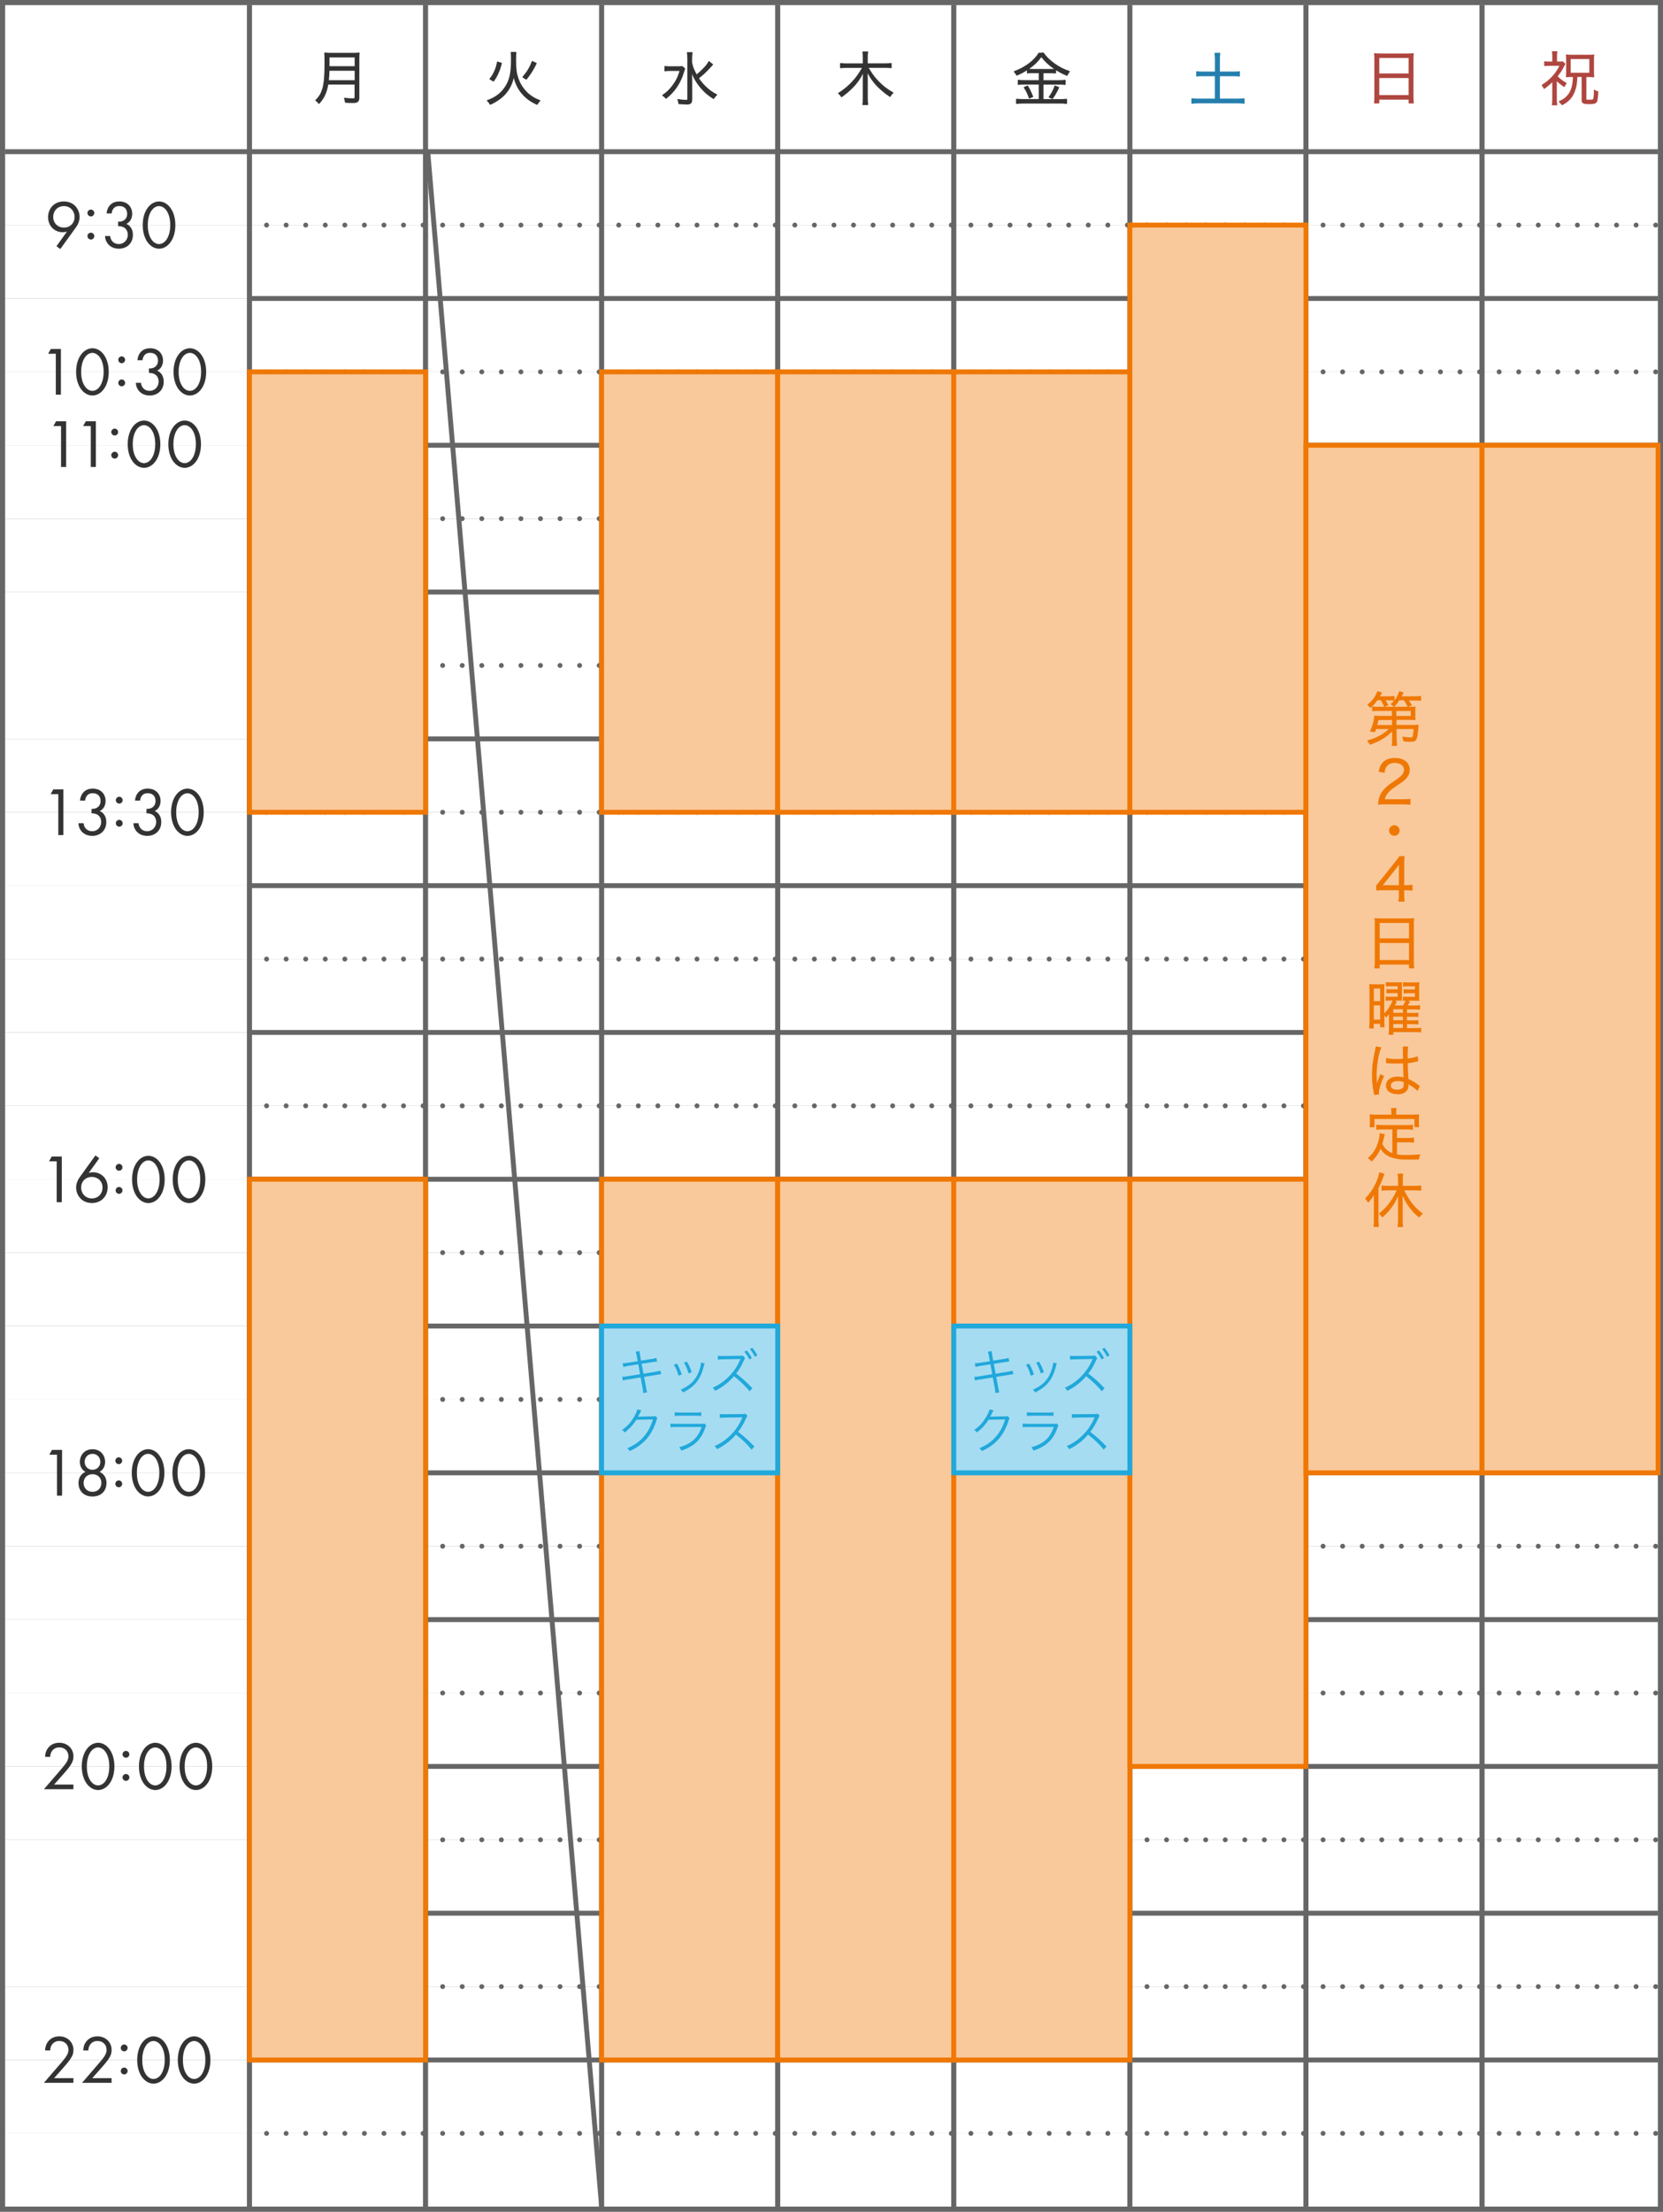 <?xml version="1.0" encoding="UTF-8"?>
<svg id="_レイヤー_2" data-name="レイヤー_2" xmlns="http://www.w3.org/2000/svg" viewBox="0 0 340 452">
  <rect x="0" y="0" width="340" height="452" fill="#808080" stroke="none"/>
  <defs>
    <style>
      .cls-1 {
        fill: #ef7805;
      }

      .cls-2 {
        stroke-dasharray: 0 4;
      }

      .cls-2, .cls-3, .cls-4, .cls-5, .cls-6, .cls-7 {
        stroke-miterlimit: 10;
      }

      .cls-2, .cls-4 {
        stroke-linecap: round;
      }

      .cls-2, .cls-4, .cls-5, .cls-6 {
        fill: none;
        stroke: #666;
      }

      .cls-3 {
        fill: #f9c99b;
        stroke: #ef7805;
      }

      .cls-8 {
        fill: #ae463f;
      }

      .cls-9 {
        fill: #fff;
      }

      .cls-10 {
        fill: #666;
      }

      .cls-11 {
        fill: #247fae;
      }

      .cls-12 {
        fill: #20a8db;
      }

      .cls-6 {
        stroke-width: 1.04px;
      }

      .cls-13 {
        fill: #333;
      }

      .cls-7 {
        fill: #a6dcf1;
        stroke: #20a8db;
      }
    </style>
  </defs>
  <g id="_レイヤー_1-2" data-name="レイヤー_1">
    <g>
      <rect class="cls-9" x="1" y="61" width="50" height="15"/>
      <rect class="cls-9" x="1" y="76" width="50" height="15"/>
      <rect class="cls-9" x="1" y="31" width="50" height="15"/>
      <rect class="cls-9" x="1" y="46" width="50" height="15"/>
      <rect class="cls-9" x="1" y="91" width="50" height="15"/>
      <rect class="cls-9" x="1" y="106" width="50" height="15"/>
      <rect class="cls-9" x="1" y="121" width="50" height="15"/>
      <rect class="cls-9" x="1" y="136" width="50" height="15"/>
      <rect class="cls-9" x="1" y="151" width="50" height="15"/>
      <rect class="cls-9" x="1" y="166" width="50" height="15"/>
      <rect class="cls-9" x="1" y="181" width="50" height="15"/>
      <rect class="cls-9" x="1" y="196" width="50" height="15"/>
      <rect class="cls-9" x="1" y="211" width="50" height="15"/>
      <rect class="cls-9" x="1" y="226" width="50" height="15"/>
      <rect class="cls-9" x="1" y="241" width="50" height="15"/>
      <rect class="cls-9" x="1" y="256" width="50" height="15"/>
      <rect class="cls-9" x="1" y="271" width="50" height="15"/>
      <rect class="cls-9" x="1" y="286" width="50" height="15"/>
      <rect class="cls-9" x="1" y="301" width="50" height="15"/>
      <rect class="cls-9" x="1" y="316" width="50" height="15"/>
      <rect class="cls-9" x="1" y="331" width="50" height="15"/>
      <rect class="cls-9" x="1" y="346" width="50" height="15"/>
      <rect class="cls-9" x="1" y="361" width="50" height="15"/>
      <rect class="cls-9" x="1" y="376" width="50" height="15"/>
      <rect class="cls-9" x="1" y="391" width="50" height="15"/>
      <rect class="cls-9" x="1" y="406" width="50" height="15"/>
      <rect class="cls-9" x="1" y="421" width="50" height="15"/>
      <rect class="cls-9" x="1" y="436" width="50" height="15"/>
      <g>
        <rect class="cls-9" x="51" y="1" width="36" height="30"/>
        <rect class="cls-9" x="51" y="61" width="36" height="15"/>
        <rect class="cls-9" x="51" y="76" width="36" height="15"/>
        <rect class="cls-9" x="51" y="91" width="36" height="15"/>
        <rect class="cls-9" x="51" y="106" width="36" height="15"/>
        <rect class="cls-9" x="51" y="121" width="36" height="15"/>
        <rect class="cls-9" x="51" y="136" width="36" height="15"/>
        <rect class="cls-9" x="51" y="151" width="36" height="15"/>
        <rect class="cls-9" x="51" y="166" width="36" height="15"/>
        <rect class="cls-9" x="51" y="181" width="36" height="15"/>
        <rect class="cls-9" x="51" y="196" width="36" height="15"/>
        <rect class="cls-9" x="51" y="211" width="36" height="15"/>
        <rect class="cls-9" x="51" y="226" width="36" height="15"/>
        <rect class="cls-9" x="51" y="241" width="36" height="15"/>
        <rect class="cls-9" x="51" y="256" width="36" height="15"/>
        <rect class="cls-9" x="51" y="271" width="36" height="15"/>
        <rect class="cls-9" x="51" y="286" width="36" height="15"/>
        <rect class="cls-9" x="51" y="301" width="36" height="15"/>
        <rect class="cls-9" x="51" y="316" width="36" height="15"/>
        <rect class="cls-9" x="51" y="331" width="36" height="15"/>
        <rect class="cls-9" x="51" y="346" width="36" height="15"/>
        <rect class="cls-9" x="51" y="361" width="36" height="15"/>
        <rect class="cls-9" x="51" y="376" width="36" height="15"/>
        <rect class="cls-9" x="51" y="391" width="36" height="15"/>
        <rect class="cls-9" x="51" y="406" width="36" height="15"/>
        <rect class="cls-9" x="51" y="421" width="36" height="15"/>
        <rect class="cls-9" x="51" y="436" width="36" height="15"/>
        <rect class="cls-9" x="87" y="1" width="36" height="30"/>
        <rect class="cls-9" x="87" y="61" width="36" height="15"/>
        <rect class="cls-9" x="87" y="76" width="36" height="15"/>
        <rect class="cls-9" x="87" y="91" width="36" height="15"/>
        <rect class="cls-9" x="87" y="106" width="36" height="15"/>
        <rect class="cls-9" x="87" y="121" width="36" height="15"/>
        <rect class="cls-9" x="87" y="136" width="36" height="15"/>
        <rect class="cls-9" x="87" y="151" width="36" height="15"/>
        <rect class="cls-9" x="87" y="166" width="36" height="15"/>
        <rect class="cls-9" x="87" y="181" width="36" height="15"/>
        <rect class="cls-9" x="87" y="196" width="36" height="15"/>
        <rect class="cls-9" x="87" y="211" width="36" height="15"/>
        <rect class="cls-9" x="87" y="226" width="36" height="15"/>
        <rect class="cls-9" x="87" y="241" width="36" height="15"/>
        <rect class="cls-9" x="87" y="256" width="36" height="15"/>
        <rect class="cls-9" x="87" y="271" width="36" height="15"/>
        <rect class="cls-9" x="87" y="286" width="36" height="15"/>
        <rect class="cls-9" x="87" y="301" width="36" height="15"/>
        <rect class="cls-9" x="87" y="316" width="36" height="15"/>
        <rect class="cls-9" x="87" y="331" width="36" height="15"/>
        <rect class="cls-9" x="87" y="346" width="36" height="15"/>
        <rect class="cls-9" x="87" y="361" width="36" height="15"/>
        <rect class="cls-9" x="87" y="376" width="36" height="15"/>
        <rect class="cls-9" x="87" y="391" width="36" height="15"/>
        <rect class="cls-9" x="87" y="406" width="36" height="15"/>
        <rect class="cls-9" x="87" y="421" width="36" height="15"/>
        <rect class="cls-9" x="87" y="436" width="36" height="15"/>
        <rect class="cls-9" x="123" y="1" width="36" height="30"/>
        <rect class="cls-9" x="123" y="61" width="36" height="15"/>
        <rect class="cls-9" x="123" y="76" width="36" height="15"/>
        <rect class="cls-9" x="123" y="91" width="36" height="15"/>
        <rect class="cls-9" x="123" y="106" width="36" height="15"/>
        <rect class="cls-9" x="123" y="121" width="36" height="15"/>
        <rect class="cls-9" x="123" y="136" width="36" height="15"/>
        <rect class="cls-9" x="123" y="151" width="36" height="15"/>
        <rect class="cls-9" x="123" y="166" width="36" height="15"/>
        <rect class="cls-9" x="123" y="181" width="36" height="15"/>
        <rect class="cls-9" x="123" y="196" width="36" height="15"/>
        <rect class="cls-9" x="123" y="211" width="36" height="15"/>
        <rect class="cls-9" x="123" y="226" width="36" height="15"/>
        <rect class="cls-9" x="123" y="241" width="36" height="15"/>
        <rect class="cls-9" x="123" y="256" width="36" height="15"/>
        <rect class="cls-9" x="123" y="271" width="36" height="15"/>
        <rect class="cls-9" x="123" y="286" width="36" height="15"/>
        <rect class="cls-9" x="123" y="301" width="36" height="15"/>
        <rect class="cls-9" x="123" y="316" width="36" height="15"/>
        <rect class="cls-9" x="123" y="331" width="36" height="15"/>
        <rect class="cls-9" x="123" y="346" width="36" height="15"/>
        <rect class="cls-9" x="123" y="361" width="36" height="15"/>
        <rect class="cls-9" x="123" y="376" width="36" height="15"/>
        <rect class="cls-9" x="123" y="391" width="36" height="15"/>
        <rect class="cls-9" x="123" y="406" width="36" height="15"/>
        <rect class="cls-9" x="123" y="421" width="36" height="15"/>
        <rect class="cls-9" x="123" y="436" width="36" height="15"/>
        <rect class="cls-9" x="159" y="1" width="36" height="30"/>
        <rect class="cls-9" x="159" y="61" width="36" height="15"/>
        <rect class="cls-9" x="159" y="76" width="36" height="15"/>
        <rect class="cls-9" x="159" y="91" width="36" height="15"/>
        <rect class="cls-9" x="159" y="106" width="36" height="15"/>
        <rect class="cls-9" x="159" y="121" width="36" height="15"/>
        <rect class="cls-9" x="159" y="136" width="36" height="15"/>
        <rect class="cls-9" x="159" y="151" width="36" height="15"/>
        <rect class="cls-9" x="159" y="166" width="36" height="15"/>
        <rect class="cls-9" x="159" y="181" width="36" height="15"/>
        <rect class="cls-9" x="159" y="196" width="36" height="15"/>
        <rect class="cls-9" x="159" y="211" width="36" height="15"/>
        <rect class="cls-9" x="159" y="226" width="36" height="15"/>
        <rect class="cls-9" x="159" y="241" width="36" height="15"/>
        <rect class="cls-9" x="159" y="256" width="36" height="15"/>
        <rect class="cls-9" x="159" y="271" width="36" height="15"/>
        <rect class="cls-9" x="159" y="286" width="36" height="15"/>
        <rect class="cls-9" x="159" y="301" width="36" height="15"/>
        <rect class="cls-9" x="159" y="316" width="36" height="15"/>
        <rect class="cls-9" x="159" y="331" width="36" height="15"/>
        <rect class="cls-9" x="159" y="346" width="36" height="15"/>
        <rect class="cls-9" x="159" y="361" width="36" height="15"/>
        <rect class="cls-9" x="159" y="376" width="36" height="15"/>
        <rect class="cls-9" x="159" y="391" width="36" height="15"/>
        <rect class="cls-9" x="159" y="406" width="36" height="15"/>
        <rect class="cls-9" x="159" y="421" width="36" height="15"/>
        <rect class="cls-9" x="159" y="436" width="36" height="15"/>
        <rect class="cls-9" x="195" y="1" width="36" height="30"/>
        <rect class="cls-9" x="195" y="61" width="36" height="15"/>
        <rect class="cls-9" x="195" y="76" width="36" height="15"/>
        <rect class="cls-9" x="195" y="91" width="36" height="15"/>
        <rect class="cls-9" x="195" y="106" width="36" height="15"/>
        <rect class="cls-9" x="195" y="121" width="36" height="15"/>
        <rect class="cls-9" x="195" y="136" width="36" height="15"/>
        <rect class="cls-9" x="195" y="151" width="36" height="15"/>
        <rect class="cls-9" x="195" y="166" width="36" height="15"/>
        <rect class="cls-9" x="195" y="181" width="36" height="15"/>
        <rect class="cls-9" x="195" y="196" width="36" height="15"/>
        <rect class="cls-9" x="195" y="211" width="36" height="15"/>
        <rect class="cls-9" x="195" y="226" width="36" height="15"/>
        <rect class="cls-9" x="195" y="241" width="36" height="15"/>
        <rect class="cls-9" x="195" y="256" width="36" height="15"/>
        <rect class="cls-9" x="195" y="271" width="36" height="15"/>
        <rect class="cls-9" x="195" y="286" width="36" height="15"/>
        <rect class="cls-9" x="195" y="301" width="36" height="15"/>
        <rect class="cls-9" x="195" y="316" width="36" height="15"/>
        <rect class="cls-9" x="195" y="331" width="36" height="15"/>
        <rect class="cls-9" x="195" y="346" width="36" height="15"/>
        <rect class="cls-9" x="195" y="361" width="36" height="15"/>
        <rect class="cls-9" x="195" y="376" width="36" height="15"/>
        <rect class="cls-9" x="195" y="391" width="36" height="15"/>
        <rect class="cls-9" x="195" y="406" width="36" height="15"/>
        <rect class="cls-9" x="195" y="421" width="36" height="15"/>
        <rect class="cls-9" x="195" y="436" width="36" height="15"/>
        <rect class="cls-9" x="231" y="1" width="36" height="30"/>
        <rect class="cls-9" x="231" y="61" width="36" height="15"/>
        <rect class="cls-9" x="231" y="76" width="36" height="15"/>
        <rect class="cls-9" x="231" y="91" width="36" height="15"/>
        <rect class="cls-9" x="231" y="106" width="36" height="15"/>
        <rect class="cls-9" x="231" y="121" width="36" height="15"/>
        <rect class="cls-9" x="231" y="136" width="36" height="15"/>
        <rect class="cls-9" x="231" y="151" width="36" height="15"/>
        <rect class="cls-9" x="231" y="166" width="36" height="15"/>
        <rect class="cls-9" x="231" y="181" width="36" height="15"/>
        <rect class="cls-9" x="231" y="196" width="36" height="15"/>
        <rect class="cls-9" x="231" y="211" width="36" height="15"/>
        <rect class="cls-9" x="231" y="226" width="36" height="15"/>
        <rect class="cls-9" x="231" y="241" width="36" height="15"/>
        <rect class="cls-9" x="231" y="256" width="36" height="15"/>
        <rect class="cls-9" x="231" y="271" width="36" height="15"/>
        <rect class="cls-9" x="231" y="286" width="36" height="15"/>
        <rect class="cls-9" x="231" y="301" width="36" height="15"/>
        <rect class="cls-9" x="231" y="316" width="36" height="15"/>
        <rect class="cls-9" x="231" y="331" width="36" height="15"/>
        <rect class="cls-9" x="231" y="346" width="36" height="15"/>
        <rect class="cls-9" x="231" y="361" width="36" height="15"/>
        <rect class="cls-9" x="231" y="376" width="36" height="15"/>
        <rect class="cls-9" x="231" y="391" width="36" height="15"/>
        <rect class="cls-9" x="231" y="406" width="36" height="15"/>
        <rect class="cls-9" x="231" y="421" width="36" height="15"/>
        <rect class="cls-9" x="231" y="436" width="36" height="15"/>
        <rect class="cls-9" x="267" y="1" width="36" height="30"/>
        <rect class="cls-9" x="267" y="61" width="36" height="15"/>
        <rect class="cls-9" x="267" y="76" width="36" height="15"/>
        <rect class="cls-9" x="267" y="91" width="36" height="15"/>
        <rect class="cls-9" x="267" y="106" width="36" height="15"/>
        <rect class="cls-9" x="267" y="121" width="36" height="15"/>
        <rect class="cls-9" x="267" y="136" width="36" height="15"/>
        <rect class="cls-9" x="267" y="151" width="36" height="15"/>
        <rect class="cls-9" x="267" y="166" width="36" height="15"/>
        <rect class="cls-9" x="267" y="181" width="36" height="15"/>
        <rect class="cls-9" x="267" y="196" width="36" height="15"/>
        <rect class="cls-9" x="267" y="211" width="36" height="15"/>
        <rect class="cls-9" x="267" y="226" width="36" height="15"/>
        <rect class="cls-9" x="267" y="241" width="36" height="15"/>
        <rect class="cls-9" x="267" y="256" width="36" height="15"/>
        <rect class="cls-9" x="267" y="271" width="36" height="15"/>
        <rect class="cls-9" x="267" y="286" width="36" height="15"/>
        <rect class="cls-9" x="267" y="301" width="36" height="15"/>
        <rect class="cls-9" x="267" y="316" width="36" height="15"/>
        <rect class="cls-9" x="267" y="331" width="36" height="15"/>
        <rect class="cls-9" x="267" y="346" width="36" height="15"/>
        <rect class="cls-9" x="267" y="361" width="36" height="15"/>
        <rect class="cls-9" x="267" y="376" width="36" height="15"/>
        <rect class="cls-9" x="267" y="391" width="36" height="15"/>
        <rect class="cls-9" x="267" y="406" width="36" height="15"/>
        <rect class="cls-9" x="267" y="421" width="36" height="15"/>
        <rect class="cls-9" x="267" y="436" width="36" height="15"/>
        <rect class="cls-9" x="303" y="1" width="36" height="30"/>
        <rect class="cls-9" x="303" y="61" width="36" height="15"/>
        <rect class="cls-9" x="51" y="31" width="36" height="15"/>
        <rect class="cls-9" x="87" y="31" width="36" height="15"/>
        <rect class="cls-9" x="123" y="31" width="36" height="15"/>
        <rect class="cls-9" x="159" y="31" width="36" height="15"/>
        <rect class="cls-9" x="195" y="31" width="36" height="15"/>
        <rect class="cls-9" x="231" y="31" width="36" height="15"/>
        <rect class="cls-9" x="267" y="31" width="36" height="15"/>
        <rect class="cls-9" x="303" y="31" width="36" height="15"/>
        <rect class="cls-9" x="51" y="46" width="36" height="15"/>
        <rect class="cls-9" x="87" y="46" width="36" height="15"/>
        <rect class="cls-9" x="123" y="46" width="36" height="15"/>
        <rect class="cls-9" x="159" y="46" width="36" height="15"/>
        <rect class="cls-9" x="195" y="46" width="36" height="15"/>
        <rect class="cls-9" x="231" y="46" width="36" height="15"/>
        <rect class="cls-9" x="267" y="46" width="36" height="15"/>
        <rect class="cls-9" x="303" y="46" width="36" height="15"/>
        <rect class="cls-9" x="303" y="76" width="36" height="15"/>
        <rect class="cls-9" x="303" y="91" width="36" height="15"/>
        <rect class="cls-9" x="303" y="106" width="36" height="15"/>
        <rect class="cls-9" x="303" y="121" width="36" height="15"/>
        <rect class="cls-9" x="303" y="136" width="36" height="15"/>
        <rect class="cls-9" x="303" y="151" width="36" height="15"/>
        <rect class="cls-9" x="303" y="166" width="36" height="15"/>
        <rect class="cls-9" x="303" y="181" width="36" height="15"/>
        <rect class="cls-9" x="303" y="196" width="36" height="15"/>
        <rect class="cls-9" x="303" y="211" width="36" height="15"/>
        <rect class="cls-9" x="303" y="226" width="36" height="15"/>
        <rect class="cls-9" x="303" y="241" width="36" height="15"/>
        <rect class="cls-9" x="303" y="256" width="36" height="15"/>
        <rect class="cls-9" x="303" y="271" width="36" height="15"/>
        <rect class="cls-9" x="303" y="286" width="36" height="15"/>
        <rect class="cls-9" x="303" y="301" width="36" height="15"/>
        <rect class="cls-9" x="303" y="316" width="36" height="15"/>
        <rect class="cls-9" x="303" y="331" width="36" height="15"/>
        <rect class="cls-9" x="303" y="346" width="36" height="15"/>
        <rect class="cls-9" x="303" y="361" width="36" height="15"/>
        <rect class="cls-9" x="303" y="376" width="36" height="15"/>
        <rect class="cls-9" x="303" y="391" width="36" height="15"/>
        <rect class="cls-9" x="303" y="406" width="36" height="15"/>
        <rect class="cls-9" x="303" y="421" width="36" height="15"/>
        <rect class="cls-9" x="303" y="436" width="36" height="15"/>
        <g>
          <line class="cls-2" x1="338.5" y1="76" x2="51.5" y2="76"/>
          <line class="cls-2" x1="338.5" y1="46" x2="51.5" y2="46"/>
          <line class="cls-2" x1="338.5" y1="106" x2="51.5" y2="106"/>
          <line class="cls-2" x1="338.5" y1="136" x2="51.5" y2="136"/>
          <line class="cls-2" x1="338.5" y1="166" x2="51.5" y2="166"/>
          <line class="cls-2" x1="338.5" y1="196" x2="51.5" y2="196"/>
          <line class="cls-2" x1="338.5" y1="226" x2="51.5" y2="226"/>
          <line class="cls-2" x1="338.5" y1="256" x2="51.5" y2="256"/>
          <line class="cls-2" x1="338.5" y1="286" x2="51.5" y2="286"/>
          <line class="cls-2" x1="338.5" y1="316" x2="51.5" y2="316"/>
          <line class="cls-2" x1="338.5" y1="346" x2="51.5" y2="346"/>
          <line class="cls-2" x1="338.5" y1="376" x2="51.5" y2="376"/>
          <line class="cls-2" x1="338.5" y1="406" x2="51.5" y2="406"/>
          <line class="cls-2" x1="338.5" y1="436" x2="51.5" y2="436"/>
        </g>
        <rect class="cls-9" x="1" y="1" width="50" height="30"/>
        <g>
          <line class="cls-6" x1="51" y1="451" x2="51" y2="1"/>
          <line class="cls-6" x1="87" y1="451" x2="87" y2="1"/>
          <line class="cls-6" x1="123" y1="451" x2="123" y2="1"/>
          <line class="cls-6" x1="159" y1="451" x2="159" y2="1"/>
          <line class="cls-6" x1="195" y1="451" x2="195" y2="1"/>
          <line class="cls-6" x1="231" y1="451" x2="231" y2="1"/>
          <line class="cls-6" x1="267" y1="451" x2="267" y2="1"/>
          <line class="cls-6" x1="303" y1="451" x2="303" y2="1"/>
        </g>
        <g>
          <line class="cls-5" x1="339" y1="61" x2="51" y2="61"/>
          <line class="cls-5" x1="339" y1="31" x2="1" y2="31"/>
          <line class="cls-5" x1="339" y1="91" x2="51" y2="91"/>
          <line class="cls-5" x1="339" y1="121" x2="51" y2="121"/>
          <line class="cls-5" x1="339" y1="151" x2="51" y2="151"/>
          <line class="cls-5" x1="339" y1="181" x2="51" y2="181"/>
          <line class="cls-5" x1="339" y1="211" x2="51" y2="211"/>
          <line class="cls-5" x1="339" y1="241" x2="51" y2="241"/>
          <line class="cls-5" x1="339" y1="271" x2="51" y2="271"/>
          <line class="cls-5" x1="339" y1="301" x2="51" y2="301"/>
          <line class="cls-5" x1="339" y1="331" x2="51" y2="331"/>
          <line class="cls-5" x1="339" y1="361" x2="51" y2="361"/>
          <line class="cls-5" x1="339" y1="391" x2="51" y2="391"/>
          <line class="cls-5" x1="339" y1="421" x2="51" y2="421"/>
        </g>
        <path class="cls-10" d="M338.97,1.03v449.93H1.03V1.03h337.93M340,0H0v452h340V0h0Z"/>
        <path class="cls-13" d="M65.23,21.25s-.06-.02-.08-.04c-.22-.28-.38-.44-.64-.62-.02-.02-.04-.04-.04-.07,0-.03,0-.06.03-.08.73-.73,1.11-1.36,1.39-2.31.33-1.13.46-2.6.46-5.25,0-1.1-.01-1.57-.05-2.03,0-.03,0-.06.03-.08.02-.02.04-.03.07-.03,0,0,0,0,.01,0,.41.05.71.06,1.25.06h4.51c.55,0,.85-.01,1.24-.06,0,0,0,0,.01,0,.03,0,.05.01.07.03.02.02.03.05.03.08-.04.32-.05.62-.05,1.22v7.89c0,.46-.12.74-.38.92-.21.13-.45.17-1.02.17-.4,0-.9-.01-1.45-.05-.05,0-.09-.04-.09-.09-.03-.29-.08-.48-.19-.79-.01-.03,0-.07.02-.1.02-.02.05-.04.08-.04,0,0,0,0,.01,0,.58.08,1.12.12,1.7.12.31,0,.34-.05.34-.27v-2.55h-5.38c-.11.68-.26,1.25-.48,1.8-.32.8-.65,1.33-1.34,2.12-.02.02-.05.03-.08.03h0ZM72.51,16.39v-1.93h-5.15c-.01.56-.03,1.01-.12,1.93h5.27ZM72.51,13.53v-1.79h-5.14v1.79s5.14,0,5.14,0Z"/>
        <path class="cls-13" d="M109.79,21.41s-.03,0-.04,0c-1.25-.57-2.12-1.19-2.92-2.07-.66-.72-1.12-1.48-1.49-2.45-.14-.35-.22-.61-.31-.97-.14.68-.34,1.21-.67,1.87-.58,1.13-1.47,2.08-2.64,2.83-.43.28-.79.49-1.45.79-.01,0-.03,0-.04,0-.04,0-.07-.02-.09-.05-.16-.29-.29-.46-.57-.73-.02-.02-.04-.06-.03-.09,0-.03.03-.06.06-.07,1.56-.56,2.63-1.33,3.46-2.48.62-.84,1.03-1.84,1.22-2.97.13-.79.19-1.66.19-2.93,0-.75-.01-1.06-.06-1.36,0-.03,0-.06.02-.08.02-.02.05-.03.08-.03h.96s.06.01.08.03c.02.02.03.05.02.08-.05.34-.06.66-.06,1.8,0,1.59.15,2.57.53,3.62.5,1.34,1.37,2.51,2.45,3.3.56.42,1.1.71,1.93,1.03.03.01.06.04.06.07,0,.03,0,.07-.03.09-.27.26-.4.43-.57.74-.02.03-.05.05-.09.05ZM100.9,16.66s-.03,0-.05-.01l-.73-.42s-.04-.04-.05-.07c0-.03,0-.06.02-.08.48-.61.68-.93.93-1.51.29-.62.41-1.01.59-1.91,0-.03.02-.05.05-.07.02,0,.03-.01.05-.01,0,0,.02,0,.03,0l.8.25c.05.02.08.07.07.12-.24.91-.38,1.34-.68,2-.3.69-.49,1.01-.96,1.67-.02.03-.05.04-.08.04ZM107.58,16.28s-.04,0-.05-.02l-.67-.42s-.04-.04-.05-.07c0-.03,0-.06.02-.08.93-1.09,1.4-1.86,1.91-3.16,0-.03.03-.05.06-.06.01,0,.02,0,.04,0,.01,0,.03,0,.04.01l.79.38s.04.03.05.06c0,.02,0,.05,0,.08-.71,1.42-1.21,2.21-2.06,3.25-.02.02-.05.04-.08.04Z"/>
        <path class="cls-13" d="M140.31,21.35c-.49,0-.99-.03-1.53-.08-.05,0-.09-.04-.09-.09-.02-.33-.07-.49-.19-.8-.01-.03,0-.07.02-.1.02-.02.05-.04.08-.04,0,0,.01,0,.02,0,.66.12,1.12.17,1.59.17.3,0,.31-.04.31-.25v-8.19c0-.44-.03-.82-.08-1.2,0-.03,0-.06.02-.08.02-.02.05-.03.08-.03h.95s.06.01.08.04c.02.02.03.05.02.08-.07.35-.09.71-.09,1.18v.83c.15.81.42,1.5.94,2.41,1.28-1.09,2.05-1.93,2.41-2.65.01-.03.04-.05.07-.05,0,0,.01,0,.02,0,.02,0,.04,0,.06.02l.74.59s.04.04.04.07,0,.06-.03.08q-.15.15-.33.37c-.29.34-1.11,1.17-1.56,1.58-.33.29-.34.3-.95.79.42.61.87,1.15,1.35,1.62.74.72,1.36,1.18,2.31,1.66.03.02.05.04.05.08,0,.03,0,.07-.03.09-.29.26-.42.41-.62.73-.02.03-.05.05-.08.05-.02,0-.04,0-.05-.01-.98-.59-1.83-1.31-2.6-2.22-.53-.62-.97-1.26-1.37-2.01-.18-.33-.29-.56-.4-.85.04.62.05,1.12.05,1.62v3.55c0,.81-.28,1.06-1.19,1.06ZM136.16,20.18s-.06-.01-.08-.04c-.22-.26-.34-.37-.65-.58-.03-.02-.04-.05-.04-.08,0-.03.02-.06.04-.08.77-.51,1.36-1.06,1.97-1.85.75-.98,1.18-1.85,1.53-3.05h-1.85c-.49,0-.83.02-1.12.07,0,0-.01,0-.02,0-.02,0-.05,0-.06-.02-.02-.02-.04-.05-.04-.08v-.88s.01-.06.04-.08c.02-.02.04-.02.06-.02,0,0,.01,0,.02,0,.28.04.56.06,1.15.06h1.28c.63,0,.9-.01,1.12-.05l.54.47s.04.07.02.11c-.08.2-.1.27-.19.56l-.05.18c-.65,2.18-1.9,4.02-3.61,5.34-.02.01-.04.02-.06.02Z"/>
        <path class="cls-13" d="M176.42,21.48s-.06-.01-.08-.03c-.02-.02-.03-.05-.02-.08.06-.41.08-.82.08-1.37v-3.9c0-.27.01-.65.03-1.02-.56,1.09-1.17,1.94-1.99,2.79-.78.79-1.5,1.4-2.33,1.98-.02.01-.04.02-.06.02,0,0-.01,0-.02,0-.03,0-.05-.02-.06-.05-.18-.29-.37-.51-.59-.67-.03-.02-.04-.05-.04-.08,0-.03.02-.06.05-.08,1.06-.64,2.16-1.57,3.02-2.54.68-.76,1.18-1.48,1.81-2.58h-3.05c-.45,0-.82.02-1.31.07,0,0,0,0-.01,0-.02,0-.05,0-.07-.03-.02-.02-.03-.05-.03-.07v-.86s.01-.06.03-.08c.02-.02.04-.02.07-.02,0,0,0,0,.01,0,.4.06.78.08,1.29.08h3.25v-1.23c0-.4-.02-.7-.08-1.09,0-.03,0-.06.02-.08.02-.02.05-.04.08-.04h.97s.06.01.08.04c.02.02.03.05.02.08-.06.35-.08.69-.08,1.07v1.24h3.43c.6,0,.98-.02,1.34-.08,0,0,.01,0,.02,0,.02,0,.05,0,.06.02.02.02.04.05.04.08v.86s-.01.06-.03.07c-.02.02-.04.03-.07.03,0,0,0,0-.01,0-.43-.05-.88-.07-1.33-.07h-3.25c.67,1.13,1.26,1.94,1.96,2.66.93.98,1.87,1.71,3.04,2.36.03.02.05.04.05.07,0,.03,0,.06-.03.08-.3.31-.4.42-.58.73-.01.02-.04.04-.06.05,0,0-.01,0-.02,0-.02,0-.04,0-.06-.02-.74-.5-1.04-.73-1.63-1.24-.98-.86-1.37-1.28-2.01-2.15-.33-.45-.54-.77-.88-1.41.02.4.03.78.03,1.1v3.9c0,.58.03,1,.08,1.36,0,.03,0,.06-.02.08-.02.02-.05.04-.08.04h-.97Z"/>
        <path class="cls-13" d="M218.05,21.24c-.37-.06-.78-.08-1.3-.08h-7.56c-.49,0-.92.03-1.35.08,0,0,0,0-.01,0-.02,0-.05,0-.07-.02-.02-.02-.03-.05-.03-.08v-.86s.01-.06.03-.07c.02-.02.04-.03.07-.03,0,0,0,0,.01,0,.41.05.83.07,1.36.07h3.17v-2.97h-3.02c-.45,0-.81.02-1.15.07,0,0,0,0-.01,0-.02,0-.05,0-.07-.02-.02-.02-.03-.05-.03-.08v-.84s.01-.06.03-.08c.02-.02.04-.02.07-.02,0,0,0,0,.01,0,.35.05.69.07,1.16.07h3.01v-1.43h-1.2c-.46,0-.77,0-1.1.06,0,0,0,0-.01,0-.02,0-.05,0-.07-.02-.02-.02-.03-.05-.03-.08v-.53c-.68.44-1.22.72-2.04,1.07-.01,0-.03,0-.04,0-.04,0-.07-.02-.09-.05-.15-.28-.21-.39-.49-.69-.02-.02-.03-.06-.02-.09,0-.03.03-.06.06-.07,2.31-.88,4.04-2.18,5.01-3.76l1.01-.05c.59.83,1.22,1.47,2.21,2.19,1.01.73,1.91,1.19,3.1,1.59.03.01.06.04.06.07,0,.03,0,.07-.02.09-.19.23-.33.46-.47.75-.02.04-.05.06-.09.06-.01,0-.03,0-.04,0-.87-.36-1.35-.6-2.2-1.13v.56s-.01.06-.03.08c-.02.02-.04.02-.07.02,0,0-.01,0-.02,0-.32-.05-.62-.06-1.09-.06h-1.36v1.43h3.25c.56,0,.86-.03,1.16-.07,0,0,0,0,.01,0,.02,0,.05,0,.07.02.02.02.03.05.03.08v.84s-.01.06-.03.08c-.02.02-.04.02-.07.02,0,0,0,0-.01,0-.36-.05-.7-.07-1.16-.07h-3.25v2.97h3.42c.5,0,.92-.02,1.29-.07,0,0,0,0,.01,0,.02,0,.05,0,.07.02.02.02.03.05.03.08v.86s-.01.06-.03.08c-.02.02-.04.02-.07.02,0,0,0,0-.01,0ZM210.42,14.08c.19.01.43.02.74.02h3.55c.33,0,.57,0,.77-.02-1.08-.74-1.87-1.47-2.58-2.39-.68.94-1.42,1.65-2.48,2.39ZM215.13,20.22l-.67-.28s-.05-.04-.06-.07c0-.03,0-.06.02-.09.5-.65.85-1.32,1.18-2.24,0-.03.03-.05.05-.06.01,0,.03,0,.04,0,.01,0,.03,0,.04,0l.75.31s.05.03.06.06,0,.05,0,.08c-.54,1.1-.75,1.46-1.29,2.24-.02.03-.05.04-.08.04-.01,0-.03,0-.04,0ZM210.4,20.1s-.04-.03-.05-.06c-.31-.88-.61-1.49-1.03-2.11-.02-.02-.02-.05-.01-.08,0-.03.03-.05.05-.06l.68-.31s.03,0,.04,0c.03,0,.07.02.08.05.47.76.72,1.33,1.06,2.19.02.05,0,.11-.06.13l-.7.28s-.02,0-.04,0c-.01,0-.03,0-.04,0Z"/>
        <path class="cls-11" d="M254.32,21.2c-.43-.06-.82-.08-1.34-.08h-7.88c-.56,0-.99.03-1.41.08,0,0,0,0-.01,0-.02,0-.05,0-.07-.02-.02-.02-.03-.05-.03-.08v-.91s.01-.06.03-.08c.02-.02.04-.02.07-.02,0,0,0,0,.01,0,.38.05.83.07,1.42.07h3.27v-4.58h-2.42c-.55,0-.94,0-1.29.06,0,0,0,0-.01,0-.02,0-.05,0-.07-.02-.02-.02-.03-.05-.03-.08v-.88s.01-.06.03-.08c.02-.02.04-.02.07-.02,0,0,0,0,.02,0,.31.05.72.07,1.29.07h2.42v-2.48c0-.47-.03-.85-.08-1.25,0-.03,0-.06.02-.08.02-.02.05-.03.08-.03h.98s.06.01.08.04c.02.02.03.05.02.08-.06.38-.08.75-.08,1.24v2.48h2.69c.66,0,.98-.03,1.28-.07,0,0,0,0,.01,0,.02,0,.05,0,.07.02.02.02.03.05.03.08v.88s-.01.06-.03.08c-.02.02-.04.02-.07.02,0,0,0,0-.01,0-.39-.05-.74-.06-1.28-.06h-2.69v4.58h3.59c.54,0,.96-.02,1.34-.07,0,0,0,0,.01,0,.02,0,.05,0,.07.02.02.02.03.05.03.08v.91s-.01.06-.03.08c-.02.02-.04.02-.07.02,0,0,0,0-.01,0Z"/>
        <path class="cls-8" d="M317.39,21.53s-.06-.01-.08-.04c-.02-.02-.03-.05-.02-.08.04-.29.07-.59.07-1.23v-3.38c-.57.57-.86.81-1.59,1.35-.02.01-.04.02-.06.02,0,0-.02,0-.02,0-.03,0-.05-.03-.07-.05-.17-.34-.23-.43-.4-.64-.02-.02-.02-.05-.02-.08s.02-.05.05-.07c.83-.52,1.49-1.06,2.14-1.77.62-.69,1.03-1.3,1.43-2.11h-2.04c-.41,0-.67.01-.96.05,0,0,0,0-.01,0-.02,0-.05,0-.07-.02-.02-.02-.03-.05-.03-.08v-.77s.01-.06.03-.08c.02-.02.04-.02.07-.02,0,0,0,0,.01,0,.26.04.51.05.93.05h.62v-1.05c0-.33-.02-.59-.07-.95,0-.03,0-.06.02-.08.02-.02.05-.03.08-.03h.9s.06.01.08.04c.02.02.03.05.02.08-.05.28-.07.55-.07.94v1.05h.46c.34,0,.55-.01.73-.04l.48.46s.03.08.01.12q-.1.17-.49.94c-.25.47-.51.85-1.05,1.53.53.56,1.02.92,1.77,1.33.03.01.04.04.05.07s0,.06-.02.08c-.16.21-.21.29-.37.65-.01.03-.04.05-.06.06,0,0-.02,0-.03,0-.02,0-.04,0-.06-.02-.62-.42-1.06-.77-1.46-1.17v3.58c0,.59.02.93.08,1.23,0,.03,0,.06-.02.08-.02.02-.05.04-.08.04h-.9ZM319.37,21.51s-.06-.02-.08-.04c-.18-.26-.32-.41-.56-.63-.03-.02-.04-.06-.03-.09s.03-.06.06-.08c.8-.35,1.21-.63,1.66-1.15.78-.9,1.1-1.97,1.16-3.78h-.37c-.39,0-.63.01-.95.05,0,0,0,0-.01,0-.03,0-.05-.01-.07-.03-.02-.02-.03-.05-.03-.08.04-.3.05-.58.05-1.04v-2.41c0-.38-.01-.68-.05-.98,0-.03,0-.06.03-.08.02-.02.04-.03.07-.03,0,0,0,0,.01,0,.34.04.62.05,1.13.05h3.37c.49,0,.72-.01,1.07-.05,0,0,0,0,.01,0,.03,0,.05.01.07.03.02.02.03.05.03.08-.04.28-.05.57-.05.97v2.51c0,.41.01.66.05.96,0,.03,0,.06-.03.08-.02.02-.04.03-.07.03,0,0,0,0-.01,0-.3-.03-.58-.05-.96-.05h-.54c0,4.08,0,4.51,0,4.54,0,.04.07.09.44.09.2,0,.81,0,.9-.1.14-.15.19-.65.2-1.85,0-.04.02-.07.05-.09.01,0,.03-.01.04-.01.02,0,.04,0,.06.02.2.14.4.23.69.32.04.01.07.06.07.1-.12,1.74-.18,2.1-.57,2.32-.23.14-.6.19-1.37.19-.71,0-.97-.04-1.21-.2-.2-.13-.27-.3-.27-.65v-4.7h-.87c-.06,1.44-.18,2.1-.54,3.02-.29.75-.66,1.31-1.19,1.81-.41.38-.71.59-1.37.93-.01,0-.03.01-.05.01ZM324.94,14.87v-2.8h-3.81v2.8h3.81Z"/>
        <path class="cls-8" d="M288.09,21.14c-.06,0-.1-.04-.1-.1v-.68h-5.99v.68c0,.06-.04.1-.1.1h-.88s-.06-.01-.08-.03-.03-.05-.02-.08c.05-.37.07-.75.07-1.26v-7.63c0-.45,0-.81-.06-1.16,0-.03,0-.06.03-.08.02-.02.04-.03.07-.03,0,0,0,0,.01,0,.4.05.75.06,1.27.06h5.4c.52,0,.86,0,1.22-.06,0,0,0,0,.01,0,.03,0,.05.01.07.03.02.02.03.05.03.08-.05.36-.06.66-.06,1.09v7.69c0,.6.03.93.07,1.27,0,.03,0,.06-.02.08-.02.02-.05.03-.08.03h-.88ZM287.99,19.43v-3.48h-5.99v3.48h5.99ZM287.99,15.01v-3.16h-5.99v3.16h5.99Z"/>
      </g>
      <g>
        <path class="cls-13" d="M11.41,72.3h-1.57l.55-.98h2.06v9.34h-1.04v-8.36Z"/>
        <path class="cls-13" d="M16.5,79.43c-.62-.9-.94-2.1-.94-3.43s.32-2.54.94-3.43c.71-1.04,1.65-1.4,2.4-1.4s1.68.36,2.39,1.4c.62.9.94,2.1.94,3.43s-.32,2.54-.94,3.43c-.71,1.04-1.65,1.4-2.39,1.4s-1.68-.36-2.4-1.4ZM17.28,73.16c-.5.8-.69,1.86-.69,2.84s.18,2.04.69,2.84c.49.79,1.13,1.04,1.61,1.04s1.12-.25,1.61-1.04c.5-.8.69-1.86.69-2.84s-.18-2.05-.69-2.84c-.49-.78-1.13-1.04-1.61-1.04s-1.12.25-1.61,1.04Z"/>
        <path class="cls-13" d="M24.88,72.83c.38,0,.7.32.7.7s-.32.7-.7.7-.7-.32-.7-.7.32-.7.7-.7ZM24.88,77.55c.38,0,.7.32.7.7s-.32.7-.7.7-.7-.32-.7-.7.32-.7.7-.7Z"/>
        <path class="cls-13" d="M28.1,73.63c.03-.52.2-.99.43-1.37.62-.97,1.61-1.09,2.17-1.09,1.77,0,2.63,1.23,2.63,2.52,0,.67-.25,1.6-1.2,2.07.32.13,1.34.64,1.34,2.25,0,1.75-1.28,2.82-2.87,2.82-.97,0-2.1-.41-2.61-1.61-.14-.34-.2-.64-.21-.98h1.04c.04.34.15.69.34.94.31.45.85.7,1.44.7,1.04,0,1.83-.85,1.83-1.89,0-.53-.21-1.25-.92-1.57-.29-.14-.7-.21-1.06-.2v-.92c.36.03.77-.04,1.06-.2.29-.15.79-.55.79-1.39s-.45-1.6-1.6-1.6c-.38,0-.84.07-1.2.53-.18.24-.34.59-.36.98h-1.04Z"/>
        <path class="cls-13" d="M36.42,79.43c-.62-.9-.94-2.1-.94-3.43s.32-2.54.94-3.43c.71-1.04,1.65-1.4,2.4-1.4s1.68.36,2.39,1.4c.62.9.94,2.1.94,3.43s-.32,2.54-.94,3.43c-.71,1.04-1.65,1.4-2.39,1.4s-1.68-.36-2.4-1.4ZM37.21,73.16c-.5.8-.69,1.86-.69,2.84s.18,2.04.69,2.84c.49.79,1.13,1.04,1.61,1.04s1.12-.25,1.61-1.04c.5-.8.69-1.86.69-2.84s-.18-2.05-.69-2.84c-.49-.78-1.13-1.04-1.61-1.04s-1.12.25-1.61,1.04Z"/>
      </g>
      <g>
        <path class="cls-13" d="M11.92,162.3h-1.57l.55-.98h2.06v9.34h-1.04v-8.36Z"/>
        <path class="cls-13" d="M16.36,163.63c.03-.52.2-.99.43-1.37.62-.97,1.61-1.09,2.17-1.09,1.77,0,2.63,1.23,2.63,2.52,0,.67-.25,1.6-1.2,2.07.32.13,1.34.64,1.34,2.25,0,1.75-1.28,2.82-2.87,2.82-.97,0-2.1-.41-2.61-1.61-.14-.34-.2-.64-.21-.98h1.04c.04.34.15.69.34.94.31.45.85.7,1.44.7,1.04,0,1.83-.85,1.83-1.89,0-.53-.21-1.25-.92-1.57-.29-.14-.7-.21-1.06-.2v-.92c.36.03.77-.04,1.06-.2.29-.15.79-.55.79-1.39s-.45-1.6-1.6-1.6c-.38,0-.84.07-1.2.53-.18.24-.34.59-.36.98h-1.04Z"/>
        <path class="cls-13" d="M24.38,162.83c.38,0,.7.32.7.7s-.32.7-.7.7-.7-.32-.7-.7.32-.7.7-.7ZM24.38,167.55c.38,0,.7.32.7.7s-.32.7-.7.7-.7-.32-.7-.7.32-.7.7-.7Z"/>
        <path class="cls-13" d="M27.6,163.63c.03-.52.2-.99.43-1.37.62-.97,1.61-1.09,2.17-1.09,1.77,0,2.63,1.23,2.63,2.52,0,.67-.25,1.6-1.2,2.07.32.13,1.34.64,1.34,2.25,0,1.75-1.28,2.82-2.87,2.82-.97,0-2.1-.41-2.61-1.61-.14-.34-.2-.64-.21-.98h1.04c.04.34.15.69.34.94.31.45.85.7,1.44.7,1.04,0,1.83-.85,1.83-1.89,0-.53-.21-1.25-.92-1.57-.29-.14-.7-.21-1.06-.2v-.92c.36.03.77-.04,1.06-.2.29-.15.79-.55.79-1.39s-.45-1.6-1.6-1.6c-.38,0-.84.07-1.2.53-.18.24-.34.59-.36.98h-1.04Z"/>
        <path class="cls-13" d="M35.92,169.43c-.62-.9-.94-2.1-.94-3.43s.32-2.54.94-3.43c.71-1.04,1.65-1.4,2.4-1.4s1.68.36,2.39,1.4c.62.9.94,2.1.94,3.43s-.32,2.54-.94,3.43c-.71,1.04-1.65,1.4-2.39,1.4s-1.68-.36-2.4-1.4ZM36.71,163.16c-.5.8-.69,1.86-.69,2.84s.18,2.04.69,2.84c.49.79,1.13,1.04,1.61,1.04s1.12-.25,1.61-1.04c.5-.8.69-1.86.69-2.84s-.18-2.05-.69-2.84c-.49-.78-1.13-1.04-1.61-1.04s-1.12.25-1.61,1.04Z"/>
      </g>
      <g>
        <path class="cls-13" d="M11.59,237.34h-1.57l.55-.98h2.06v9.34h-1.04v-8.36Z"/>
        <path class="cls-13" d="M20.29,236.72l-2.14,2.98c.27-.08.53-.13.83-.13,1.79,0,3.03,1.34,3.03,3.08,0,1.86-1.34,3.21-3.21,3.21-2.2,0-3.24-1.71-3.24-3.18,0-.35.07-1.16.77-2.14l3.18-4.41.79.59ZM20.96,242.69c0-1.25-.92-2.16-2.2-2.16s-2.17.94-2.17,2.16.88,2.23,2.19,2.23,2.18-.97,2.18-2.23Z"/>
        <path class="cls-13" d="M24.34,237.86c.38,0,.7.32.7.7s-.32.7-.7.7-.7-.32-.7-.7.32-.7.7-.7ZM24.34,242.58c.38,0,.7.32.7.7s-.32.7-.7.7-.7-.32-.7-.7.32-.7.7-.7Z"/>
        <path class="cls-13" d="M27.94,244.47c-.62-.9-.94-2.1-.94-3.43s.32-2.54.94-3.43c.71-1.04,1.65-1.4,2.4-1.4s1.68.36,2.39,1.4c.62.9.94,2.1.94,3.43s-.32,2.54-.94,3.43c-.71,1.04-1.65,1.4-2.39,1.4s-1.68-.36-2.4-1.4ZM28.72,238.19c-.5.8-.69,1.86-.69,2.84s.18,2.04.69,2.84c.49.79,1.13,1.04,1.61,1.04s1.12-.25,1.61-1.04c.5-.8.69-1.86.69-2.84s-.18-2.05-.69-2.84c-.49-.78-1.13-1.04-1.61-1.04s-1.12.25-1.61,1.04Z"/>
        <path class="cls-13" d="M36.25,244.47c-.62-.9-.94-2.1-.94-3.43s.32-2.54.94-3.43c.71-1.04,1.65-1.4,2.4-1.4s1.68.36,2.39,1.4c.62.9.94,2.1.94,3.43s-.32,2.54-.94,3.43c-.71,1.04-1.65,1.4-2.39,1.4s-1.68-.36-2.4-1.4ZM37.03,238.19c-.5.8-.69,1.86-.69,2.84s.18,2.04.69,2.84c.49.79,1.13,1.04,1.61,1.04s1.12-.25,1.61-1.04c.5-.8.69-1.86.69-2.84s-.18-2.05-.69-2.84c-.49-.78-1.13-1.04-1.61-1.04s-1.12.25-1.61,1.04Z"/>
      </g>
      <g>
        <path class="cls-13" d="M11.65,297.3h-1.57l.55-.98h2.06v9.34h-1.04v-8.36Z"/>
        <path class="cls-13" d="M21.77,303.09c0,1.46-.95,2.75-2.86,2.75s-2.86-1.29-2.86-2.75c0-1.01.46-1.86,1.41-2.28-.74-.43-1.13-1.18-1.13-2.04,0-1.33.9-2.59,2.58-2.59s2.58,1.26,2.58,2.59c0,.87-.39,1.61-1.13,2.04.95.42,1.42,1.27,1.42,2.28ZM20.73,303.06c0-1.05-.76-1.78-1.82-1.78s-1.82.73-1.82,1.78.74,1.82,1.82,1.82,1.82-.76,1.82-1.82ZM20.51,298.77c0-1.02-.74-1.65-1.6-1.65s-1.6.63-1.6,1.65c0,.92.69,1.61,1.6,1.61s1.6-.69,1.6-1.61Z"/>
        <path class="cls-13" d="M24.28,297.83c.38,0,.7.32.7.7s-.32.7-.7.7-.7-.32-.7-.7.32-.7.7-.7ZM24.28,302.55c.38,0,.7.32.7.7s-.32.7-.7.7-.7-.32-.7-.7.32-.7.7-.7Z"/>
        <path class="cls-13" d="M27.88,304.43c-.62-.9-.94-2.1-.94-3.43s.32-2.54.94-3.43c.71-1.04,1.65-1.4,2.4-1.4s1.68.36,2.39,1.4c.62.9.94,2.1.94,3.43s-.32,2.54-.94,3.43c-.71,1.04-1.65,1.4-2.39,1.4s-1.68-.36-2.4-1.4ZM28.67,298.16c-.5.8-.69,1.86-.69,2.84s.18,2.04.69,2.84c.49.79,1.13,1.04,1.61,1.04s1.12-.25,1.61-1.04c.5-.8.69-1.86.69-2.84s-.18-2.05-.69-2.84c-.49-.78-1.13-1.04-1.61-1.04s-1.12.25-1.61,1.04Z"/>
        <path class="cls-13" d="M36.19,304.43c-.62-.9-.94-2.1-.94-3.43s.32-2.54.94-3.43c.71-1.04,1.65-1.4,2.4-1.4s1.68.36,2.39,1.4c.62.9.94,2.1.94,3.43s-.32,2.54-.94,3.43c-.71,1.04-1.65,1.4-2.39,1.4s-1.68-.36-2.4-1.4ZM36.98,298.16c-.5.8-.69,1.86-.69,2.84s.18,2.04.69,2.84c.49.79,1.13,1.04,1.61,1.04s1.12-.25,1.61-1.04c.5-.8.69-1.86.69-2.84s-.18-2.05-.69-2.84c-.49-.78-1.13-1.04-1.61-1.04s-1.12.25-1.61,1.04Z"/>
      </g>
      <g>
        <path class="cls-13" d="M8.98,425.66l3.4-3.94c.24-.28.87-1.02,1.09-1.36.42-.6.52-1.05.52-1.43,0-1.05-.76-1.82-1.86-1.82-.66,0-1.21.29-1.56.83-.18.28-.29.63-.31,1.11h-1.04c.04-.94.34-1.51.7-1.93.39-.45,1.05-.95,2.21-.95,1.65,0,2.89,1.18,2.89,2.79,0,.63-.18,1.21-.74,2-.39.55-.9,1.12-1.27,1.55l-1.95,2.2h3.95v.95h-6.04Z"/>
        <path class="cls-13" d="M16.78,425.66l3.4-3.94c.24-.28.87-1.02,1.09-1.36.42-.6.52-1.05.52-1.43,0-1.05-.76-1.82-1.86-1.82-.66,0-1.21.29-1.56.83-.18.28-.29.63-.31,1.11h-1.04c.04-.94.34-1.51.7-1.93.39-.45,1.05-.95,2.21-.95,1.65,0,2.89,1.18,2.89,2.79,0,.63-.18,1.21-.74,2-.39.55-.9,1.12-1.27,1.55l-1.95,2.2h3.95v.95h-6.04Z"/>
        <path class="cls-13" d="M25.39,417.83c.38,0,.7.32.7.7s-.32.7-.7.7-.7-.32-.7-.7.32-.7.7-.7ZM25.39,422.55c.38,0,.7.32.7.7s-.32.7-.7.7-.7-.32-.7-.7.32-.7.7-.7Z"/>
        <path class="cls-13" d="M28.99,424.43c-.62-.9-.94-2.1-.94-3.43s.32-2.54.94-3.43c.71-1.04,1.65-1.4,2.4-1.4s1.68.36,2.39,1.4c.62.9.94,2.1.94,3.43s-.32,2.54-.94,3.43c-.71,1.04-1.65,1.4-2.39,1.4s-1.68-.36-2.4-1.4ZM29.77,418.16c-.5.8-.69,1.86-.69,2.84s.18,2.04.69,2.84c.49.79,1.13,1.04,1.61,1.04s1.12-.25,1.61-1.04c.5-.8.69-1.86.69-2.84s-.18-2.05-.69-2.84c-.49-.78-1.13-1.04-1.61-1.04s-1.12.25-1.61,1.04Z"/>
        <path class="cls-13" d="M37.29,424.43c-.62-.9-.94-2.1-.94-3.43s.32-2.54.94-3.43c.71-1.04,1.65-1.4,2.4-1.4s1.68.36,2.39,1.4c.62.9.94,2.1.94,3.43s-.32,2.54-.94,3.43c-.71,1.04-1.65,1.4-2.39,1.4s-1.68-.36-2.4-1.4ZM38.08,418.16c-.5.8-.69,1.86-.69,2.84s.18,2.04.69,2.84c.49.79,1.13,1.04,1.61,1.04s1.12-.25,1.61-1.04c.5-.8.69-1.86.69-2.84s-.18-2.05-.69-2.84c-.49-.78-1.13-1.04-1.61-1.04s-1.12.25-1.61,1.04Z"/>
      </g>
      <rect class="cls-3" x="51" y="76" width="36" height="90"/>
      <rect class="cls-3" x="51" y="241" width="36" height="180"/>
      <rect class="cls-3" x="123" y="241" width="36" height="180"/>
      <rect class="cls-3" x="159" y="241" width="36" height="180"/>
      <rect class="cls-3" x="195" y="241" width="36" height="180"/>
      <rect class="cls-3" x="231" y="241" width="36" height="120"/>
      <rect class="cls-3" x="123" y="76" width="36" height="90"/>
      <rect class="cls-3" x="159" y="76" width="36" height="90"/>
      <rect class="cls-3" x="195" y="76" width="36" height="90"/>
      <rect class="cls-3" x="231" y="46" width="36" height="120"/>
      <rect class="cls-3" x="267" y="91" width="36" height="210"/>
      <rect class="cls-3" x="303" y="91" width="36" height="210"/>
      <line class="cls-4" x1="123" y1="451" x2="87.5" y2="31.5"/>
      <g>
        <path class="cls-1" d="M284.65,152.45s-.06-.01-.08-.04c-.02-.02-.03-.05-.02-.08.06-.35.07-.52.07-.96v-.35l-.02-1.52c-.55.57-1.25,1.12-2,1.56-.85.5-1.22.67-2.46,1.12-.01,0-.02,0-.03,0-.04,0-.07-.02-.09-.06-.13-.27-.24-.41-.45-.66-.02-.03-.03-.06-.02-.09s.04-.06.07-.07c1.06-.3,1.56-.5,2.32-.89.76-.41,1.43-.88,1.99-1.42h-2.59c-.06.18-.1.29-.2.55-.01.04-.05.06-.09.06,0,0-.84-.07-.84-.07-.03,0-.06-.02-.08-.05-.02-.03-.02-.06,0-.09.47-1.03.81-2.25.83-3.04,0-.03.01-.06.04-.07.02-.01.04-.02.06-.02,0,0,.01,0,.02,0,.19.03.49.05,1.11.05h2.38v-1.02h-2.77c-.42,0-.78,0-1.15.06,0,0,0,0-.01,0-.02,0-.05,0-.07-.02-.02-.02-.03-.05-.03-.08v-.76s.01-.06.04-.08c.02-.02.04-.02.06-.02,0,0,.01,0,.02,0,.27.05.6.06,1.15.06h1.21s-.04-.03-.05-.05c-.23-.57-.37-.84-.67-1.31l-.74.05c-.33.55-.67.92-1.3,1.49-.02.02-.04.03-.07.03,0,0,0,0-.01,0-.03,0-.05-.02-.07-.04-.16-.22-.32-.38-.5-.5-.03-.02-.04-.05-.04-.08,0-.03.01-.06.04-.08.93-.71,1.54-1.52,1.97-2.63.01-.04.05-.06.09-.06,0,0,.02,0,.03,0l.77.24s.05.03.06.06c.01.03,0,.06,0,.08-.16.3-.23.42-.38.66h1.67c.53,0,.87-.02,1.17-.07,0,0,.01,0,.02,0,.02,0,.05,0,.06.02.02.02.04.05.04.08v.78c.41-.51.68-1.05.92-1.78.01-.04.05-.07.09-.07,0,0,.02,0,.03,0l.73.22s.05.03.06.05c.01.03.01.06,0,.08-.12.27-.18.38-.32.65l-.02.04h2.58c.59,0,.92-.03,1.26-.07,0,0,0,0,.01,0,.02,0,.05,0,.07.02.02.02.03.05.03.08v.78s-.01.06-.03.08c-.02.02-.04.02-.07.02,0,0,0,0-.01,0-.39-.05-.75-.06-1.25-.06h-1.13c.22.32.4.6.57.89.01.02.02.05,0,.08,0,.03-.03.05-.06.06l-.67.28s-.03,0-.04,0c-.04,0-.07-.02-.09-.06-.27-.56-.42-.81-.75-1.31l-.96.04c-.3.54-.53.82-.98,1.29-.02.02-.04.03-.07.03h0s-.05-.01-.07-.03c-.19-.2-.3-.29-.54-.43-.03-.02-.05-.04-.05-.08,0-.03,0-.06.03-.08.25-.23.46-.44.64-.66-.01,0-.04,0-.04,0-.3-.04-.63-.05-1.08-.05h-.63c.24.36.36.56.54.92.01.03.01.05,0,.08,0,.03-.03.05-.06.06l-.66.26h5.11c.55,0,.8-.01,1.1-.05,0,0,0,0,.01,0,.03,0,.05.01.07.03.02.02.03.05.03.09-.04.21-.05.4-.05.74v.98c0,.36.01.58.05.81,0,.03,0,.06-.03.08-.02.02-.05.03-.07.03,0,0,0,0,0,0-.31-.02-.62-.04-1.11-.04h-2.69v1.04h3.46c.47,0,.73-.01.97-.05,0,0,0,0,.01,0,.03,0,.05.01.07.03.02.02.03.06.02.09-.03.12-.03.19-.04.33v.14c-.25,2.6-.32,2.89-1.66,2.89-.41,0-.82-.02-1.33-.07-.04,0-.08-.04-.09-.08-.06-.33-.09-.48-.2-.74-.01-.03,0-.07.02-.1.02-.02.05-.04.08-.04,0,0,.01,0,.02,0,.56.1,1.03.15,1.49.15.39,0,.45-.06.51-.3.06-.24.13-.76.18-1.42h-3.5l.02,2.02c.01.63.04.96.1,1.3,0,.03,0,.06-.02.08-.02.02-.05.04-.08.04h-.89ZM284.59,148.18v-1.04h-2.77c-.07.39-.11.57-.24,1.04h3ZM288.43,146.32v-1.02h-2.95v1.02h2.95Z"/>
        <path class="cls-1" d="M288.26,164.46c-.44-.04-.84-.07-1.47-.07h-3.65c-.77,0-.94.01-1.3.07,0,0-.01,0-.02,0-.03,0-.05-.01-.07-.03-.02-.02-.03-.05-.03-.08.13-.94.17-1.14.35-1.62.3-.77.81-1.44,1.59-2.1.4-.34.45-.37,1.62-1.18l.22-.15c1.15-.78,1.54-1.28,1.54-1.98,0-.86-.72-1.4-1.89-1.4-.76,0-1.32.25-1.66.74-.23.32-.32.61-.4,1.17,0,.03-.02.05-.04.07-.02.01-.04.02-.06.02,0,0-1.02-.17-1.02-.17-.03,0-.05-.02-.07-.04-.01-.02-.02-.05-.01-.08.18-.89.37-1.32.78-1.77.56-.63,1.4-.96,2.49-.96,1.87,0,3.07.95,3.07,2.43,0,.64-.25,1.23-.73,1.77-.37.42-.7.66-2.06,1.56-.92.62-1.3.94-1.7,1.45-.35.46-.5.76-.63,1.23h3.7c.59,0,1-.02,1.45-.08,0,0,0,0,.01,0,.02,0,.05,0,.07.02.02.02.03.05.03.08v1.01s-.01.06-.03.07c-.02.02-.04.03-.07.03,0,0,0,0,0,0Z"/>
        <circle class="cls-1" cx="285.07" cy="169.73" r="1.08"/>
        <path class="cls-1" d="M286,184.27s-.06-.01-.08-.04c-.02-.02-.03-.05-.02-.08.07-.41.1-.74.1-1.28v-.93h-3.12c-.67,0-1.02.01-1.42.05,0,0,0,0,0,0-.02,0-.05,0-.07-.03-.02-.02-.03-.05-.03-.07v-.9c.21-.27.4-.5.58-.73l.22-.26,3.03-3.79c.43-.53.64-.82.89-1.22l.98-.05s.05.01.07.03c.02.02.03.05.03.08-.06.69-.07,1.05-.07,2.02v3.83h.36c.48,0,.79-.02,1.23-.08,0,0,0,0,.01,0,.02,0,.05,0,.07.02.02.02.03.05.03.08v1s-.01.06-.03.08c-.02.02-.04.02-.07.02,0,0,0,0-.01,0-.42-.06-.71-.08-1.25-.08h-.34v.93c0,.55.02.82.09,1.28,0,.03,0,.06-.02.08-.02.02-.05.04-.08.04h-1.09ZM286,180.92v-2.95c0-.5,0-.84.04-1.27-.2.28-.43.58-.69.9l-2.63,3.32h3.28Z"/>
        <path class="cls-1" d="M288.17,197.91c-.06,0-.1-.04-.1-.1v-.68h-5.99v.68c0,.06-.04.1-.1.1h-.88s-.06-.01-.08-.03-.03-.05-.02-.08c.05-.37.07-.75.07-1.26v-7.63c0-.45,0-.81-.06-1.16,0-.03,0-.06.03-.08.02-.02.04-.03.07-.03,0,0,0,0,.01,0,.4.05.75.06,1.27.06h5.4c.51,0,.86,0,1.22-.06,0,0,0,0,.01,0,.03,0,.05.01.07.03.02.02.03.05.03.08-.05.36-.06.66-.06,1.09v7.69c0,.6.03.93.07,1.27,0,.03,0,.06-.02.08-.02.02-.05.03-.08.03h-.88ZM288.07,196.2v-3.48h-5.99v3.48h5.99ZM288.07,191.78v-3.16h-5.99v3.16h5.99Z"/>
        <path class="cls-1" d="M284,211.46s-.06-.01-.08-.04c-.02-.02-.03-.05-.02-.08.06-.35.08-.69.08-1.24v-1.99c0-.27,0-.57.02-.85-.17.22-.35.43-.54.63-.02.02-.04.03-.07.03,0,0,0,0-.01,0-.03,0-.06-.02-.08-.05-.1-.16-.17-.27-.27-.38v1.2c0,.71,0,.83.04,1.14,0,.03,0,.06-.03.08-.02.02-.05.03-.07.03h-.71c-.06,0-.1-.04-.1-.1v-.6h-1.3v.85c0,.06-.04.1-.1.1h-.74s-.06-.01-.08-.03c-.02-.02-.03-.05-.02-.08.05-.38.07-.88.07-1.49v-5.97c0-.63-.01-1.01-.05-1.39,0-.03,0-.06.03-.08.02-.02.04-.03.07-.03,0,0,0,0,.01,0,.25.03.52.05,1.03.05h.85c.41,0,.73-.01,1.02-.04,0,0,0,0,0,0,.03,0,.05.01.07.03.02.02.03.05.03.08-.04.28-.04.57-.04,1.33v4.54c.54-.52.98-1.11,1.33-1.81.16-.31.2-.4.35-.83h-.4c-.38,0-.62.01-.89.05,0,0,0,0-.01,0-.02,0-.05,0-.07-.02-.02-.02-.03-.05-.03-.08v-.67s.01-.06.03-.08c.02-.02.04-.02.07-.02,0,0,0,0,.01,0,.25.04.47.05.89.05h1.46v-.74h-1.28c-.38,0-.65.01-.91.05,0,0,0,0-.01,0-.02,0-.05,0-.07-.02-.02-.02-.03-.05-.03-.08v-.66s.01-.06.03-.08c.02-.02.04-.02.07-.02,0,0,0,0,.01,0,.26.04.51.05.91.05h1.28v-.65h-1.45c-.37,0-.6.01-.86.05,0,0,0,0-.01,0-.02,0-.05,0-.07-.02-.02-.02-.03-.05-.03-.08v-.68s.01-.06.03-.08c.02-.02.04-.02.07-.02,0,0,0,0,.01,0,.28.04.53.05.91.05h1.37c.37,0,.62-.01.81-.03,0,0,0,0,.01,0,.03,0,.05.01.07.03.02.02.03.05.03.08-.02.21-.02.38-.02.91v1.71c0,.42.01.73.02.93,0,.03,0,.06-.03.08-.02.02-.04.03-.07.03,0,0-.12,0-.12,0-.24-.01-.46-.02-.68-.02h-.62l.37.14s.05.03.06.06c.01.03,0,.05,0,.08-.14.31-.26.52-.37.72h1.67c.19-.3.37-.61.53-.99-.16,0-.3.02-.44.04,0,0,0,0-.01,0-.02,0-.05,0-.07-.02-.02-.02-.03-.05-.03-.08v-.67s.01-.06.03-.08c.02-.02.04-.02.07-.02,0,0,0,0,.01,0,.24.04.46.05.88.05h1.46v-.74h-1.29c-.37,0-.64.01-.91.05,0,0,0,0-.01,0-.02,0-.05,0-.07-.02-.02-.02-.03-.05-.03-.08v-.66s.01-.06.03-.08c.02-.02.04-.02.07-.02,0,0,0,0,.01,0,.26.04.51.05.91.05h1.29v-.65h-1.46c-.35,0-.6.01-.86.05,0,0,0,0-.01,0-.02,0-.05,0-.07-.02-.02-.02-.03-.05-.03-.08v-.68s.01-.06.03-.08c.02-.02.04-.02.07-.02,0,0,0,0,.01,0,.28.04.53.05.91.05h1.38c.37,0,.65-.01.83-.03,0,0,0,0,.01,0,.03,0,.05.01.07.03.02.02.03.05.03.08-.02.25-.04.49-.04.9v1.74c0,.53,0,.69.02.93,0,.03,0,.06-.03.08-.02.02-.04.03-.07.03,0,0,0,0,0,0-.46-.04-.57-.04-.82-.04h-1.43l.37.14s.05.03.06.06c0,.03,0,.06,0,.08-.17.28-.3.5-.45.71h1.36c.57,0,.83-.01,1.06-.06,0,0,.01,0,.02,0,.02,0,.05,0,.06.02.02.02.04.05.04.08v.71s-.01.06-.03.07c-.02.02-.04.03-.07.03,0,0,0,0-.01,0-.3-.04-.6-.05-1.07-.05h-1.5v.72h1.11c.58,0,.87-.01,1.1-.05,0,0,0,0,.01,0,.02,0,.05,0,.07.02.02.02.03.05.03.08v.67s-.01.06-.03.08c-.02.02-.04.02-.07.02,0,0,0,0-.01,0-.24-.03-.56-.05-1.1-.05h-1.11v.75h1.11c.58,0,.89-.01,1.11-.05,0,0,0,0,.01,0,.02,0,.05,0,.07.02.02.02.03.05.03.08v.67s-.01.06-.03.08c-.02.02-.04.02-.07.02,0,0,0,0-.01,0-.26-.03-.57-.05-1.11-.05h-1.11v.81h1.64c.62,0,.88-.01,1.15-.06,0,0,.01,0,.02,0,.02,0,.05,0,.06.02.02.02.04.05.04.08v.73s-.01.06-.03.07c-.02.02-.04.03-.07.03,0,0,0,0,0,0-.36-.04-.74-.06-1.2-.06h-4.4v.45c0,.06-.04.1-.1.1h-.75ZM286.82,210.09v-.81h-1.96v.81h1.96ZM286.82,208.51v-.75h-1.96v.75h1.96ZM282.17,208.39v-2.92h-1.29v2.92h1.29ZM286.82,206.99v-.72h-1.96v.72h1.96ZM282.17,204.61v-2.59h-1.29v2.59h1.29Z"/>
        <path class="cls-1" d="M281.01,223.75c-.05,0-.09-.04-.1-.09,0-.09-.02-.15-.05-.33l-.02-.11c-.22-1.14-.34-2.38-.34-3.58,0-1.62.16-2.87.62-4.95.11-.52.12-.59.13-.74,0-.03.02-.05.04-.07.02-.01.04-.02.06-.02,0,0,.95.16.95.16.03,0,.06.02.07.05s.02.06,0,.09c-.51,1.19-.92,3.65-.92,5.59,0,.42.02,1.12.05,1.67h0c.14-.5.26-.81.58-1.57.06-.12.07-.16.09-.23,0-.03.03-.05.05-.06.01,0,.03,0,.04,0s.03,0,.04,0l.59.28s.04.03.05.06c0,.03,0,.05,0,.08-.56,1.17-1.02,2.68-1.02,3.36,0,.06,0,.07.02.23,0,.03,0,.05-.02.08-.02.02-.04.03-.07.04,0,0-.86.08-.86.08ZM285.73,223.62c-1.44,0-2.37-.71-2.37-1.8s1-1.8,2.38-1.8c.44,0,.91.07,1.21.18-.04-.45-.07-1.51-.1-2.87-.49.02-.84.03-1.27.03-.49,0-.94-.01-1.36-.04-.2-.02-.33-.02-.38-.02-.11-.01-.18-.01-.2-.01-.07-.01-.1-.01-.12-.01-.03,0-.08-.01-.1-.03-.02-.02-.05-.05-.05-.07l.02-.84s.01-.06.04-.08c.02-.01.04-.02.06-.02,0,0,.02,0,.02,0,.58.14,1.1.19,2.14.19.43,0,.74-.01,1.18-.03-.01-1.03-.01-1.06-.01-1.94,0-.2-.01-.36-.03-.47,0-.03,0-.06.02-.08s.05-.04.08-.04h.9s.06.01.08.04c.02.02.03.05.02.08-.06.31-.08.85-.08,1.86,0,.11,0,.27,0,.48.88-.11,1.52-.25,1.94-.42.01,0,.03,0,.04,0,.02,0,.04,0,.05.02.03.02.04.05.05.08l.04.82s0,.05-.03.07c-.02.02-.04.03-.07.03-.03,0-.11.02-.82.17-.29.07-.58.11-1.19.18.01,1.1.04,1.71.13,3.24.86.39,1.2.59,1.97,1.16l.29.2s.06.08.04.12l-.37.84s-.04.05-.08.06c0,0-.01,0-.02,0-.03,0-.06-.01-.08-.03-.34-.39-.78-.71-1.68-1.23-.03-.01-.04-.02-.05-.03,0,.03,0,.06,0,.11,0,.33-.05.63-.15.86-.31.68-1.07,1.07-2.09,1.07ZM285.8,220.94c-.88,0-1.45.35-1.45.9s.51.87,1.29.87c.5,0,.94-.15,1.15-.39.14-.16.2-.43.2-.87,0-.06,0-.2,0-.29-.44-.17-.74-.22-1.19-.22Z"/>
        <path class="cls-1" d="M280.42,237.35s-.06-.01-.07-.04c-.2-.24-.28-.32-.6-.54-.02-.02-.04-.04-.04-.07,0-.03,0-.06.03-.08.82-.77,1.2-1.27,1.6-2.11.4-.82.72-2.03.72-2.69v-.12s.01-.06.04-.08c.02-.02.04-.02.06-.02,0,0,.86.17.86.17.03,0,.05.02.06.04s.02.05.01.08l-.14.62c-.06.29-.24.99-.33,1.28.29.54.5.83.92,1.22.31.27.67.48,1.13.66v-4.85h-2.02c-.53,0-.85.03-1.17.07,0,0,0,0-.01,0-.02,0-.05,0-.07-.02-.02-.02-.03-.05-.03-.08v-.83s.01-.06.03-.08c.02-.02.04-.02.07-.02,0,0,0,0,.01,0,.34.05.68.07,1.17.07h4.96c.49,0,.83-.02,1.17-.07,0,0,0,0,.01,0,.02,0,.05,0,.07.02.02.02.03.05.03.08v.83s-.01.06-.03.08c-.02.02-.04.02-.07.02,0,0,0,0-.01,0-.36-.05-.69-.07-1.17-.07h-2v1.75h2.21c.48,0,.81-.02,1.14-.07,0,0,.01,0,.02,0,.02,0,.05,0,.07.02.02.02.03.05.03.08v.82s-.01.06-.04.08c-.02.02-.04.02-.06.02,0,0-.01,0-.02,0-.35-.06-.65-.07-1.13-.07h-2.21v2.48c.49.08,1.03.12,1.86.12.96,0,1.79-.04,2.8-.12,0,0,0,0,0,0,.03,0,.06.02.08.04.02.03.02.07,0,.1-.15.29-.21.47-.25.81,0,.05-.05.08-.1.09-1.04.02-1.13.02-1.45.02h0c-1.8,0-2.03-.01-2.64-.1-1.82-.26-2.99-.93-3.66-2.12-.46,1.02-.89,1.65-1.76,2.56-.02.02-.04.03-.07.03h0ZM289.28,230.37c-.06,0-.1-.04-.1-.1v-1.58h-8.17v1.58c0,.06-.04.1-.1.1h-.79s-.06-.01-.08-.03c-.02-.02-.03-.05-.02-.08.03-.26.05-.47.05-.84v-.76c0-.31-.01-.58-.05-.8,0-.03,0-.06.03-.08.02-.02.05-.03.07-.03,0,0,0,0,0,0,.38.04.73.05,1.2.05h3.15v-.48c0-.27-.02-.46-.07-.74,0-.03,0-.06.02-.08.02-.02.05-.04.08-.04h.93s.06.01.08.04c.02.02.03.05.02.08-.06.25-.08.46-.08.72v.49h3.4c.46,0,.81-.01,1.19-.05,0,0,0,0,0,0,.03,0,.05.01.07.03.02.02.03.05.03.08-.04.25-.05.47-.05.8v.76c0,.35.01.59.05.84,0,.03,0,.06-.02.08-.02.02-.05.03-.08.03h-.78Z"/>
        <path class="cls-1" d="M285.83,250.76s-.06-.01-.08-.04c-.02-.02-.03-.05-.02-.08.06-.41.1-.83.1-1.22v-4.21c0-.26,0-.52,0-.77-.31.75-.61,1.31-1.06,1.98-.6.9-1.21,1.57-2.08,2.32-.02.02-.04.02-.07.02,0,0,0,0-.01,0-.03,0-.05-.02-.07-.04-.2-.3-.33-.42-.55-.6-.02-.02-.04-.05-.04-.08s.01-.06.04-.08c1.03-.82,1.75-1.61,2.49-2.73.4-.59.63-1.01,1.07-1.96h-1.8c-.46,0-.85.02-1.19.07,0,0,0,0-.01,0-.02,0-.05,0-.07-.02-.02-.02-.03-.05-.03-.08v-.86s.01-.06.03-.08c.02-.02.04-.02.07-.02,0,0,0,0,.01,0,.36.05.72.07,1.19.07h2.08v-1.23c0-.44-.04-.82-.08-1.16,0-.03,0-.06.02-.08.02-.02.05-.03.08-.03h.92s.06.01.08.03c.02.02.03.05.02.08-.05.43-.07.76-.07,1.16v1.23h2.44c.48,0,.87-.02,1.22-.07,0,0,0,0,.01,0,.02,0,.05,0,.07.02.02.02.03.05.03.08v.86s-.01.06-.03.08c-.02.02-.04.02-.07.02,0,0,0,0-.01,0-.35-.05-.74-.07-1.21-.07h-2.16c1.15,2.27,2.18,3.55,3.73,4.7.03.02.04.05.04.08,0,.03-.01.06-.04.08-.25.18-.42.35-.63.62-.02.02-.04.04-.07.04,0,0,0,0,0,0-.02,0-.05,0-.07-.02-.69-.6-1.07-.98-1.56-1.57-.74-.91-1.2-1.65-1.72-2.84,0,.25.01.5.01.81v4.26c0,.47.03.85.08,1.22,0,.03,0,.06-.02.08-.02.02-.05.04-.08.04h-.94ZM280.92,250.76s-.06-.01-.07-.03c-.02-.02-.03-.05-.03-.08.05-.42.07-.79.07-1.43v-3.93c0-.4,0-.7.01-1.05-.33.55-.62.94-1.1,1.48-.02.02-.05.03-.08.03,0,0,0,0-.01,0-.03,0-.06-.02-.08-.05-.16-.31-.22-.39-.48-.66-.04-.04-.04-.1,0-.14.95-1.01,1.62-2,2.18-3.22.34-.77.54-1.37.65-2,0-.03.02-.05.05-.07.02,0,.03-.01.05-.01,0,0,.02,0,.03,0l.85.26s.05.03.06.05c.01.02.01.05,0,.08,0,0-.36.93-.44,1.15-.2.53-.45,1.1-.75,1.68v6.44c.01.52.02.95.07,1.39,0,.03,0,.06-.03.08-.02.02-.05.03-.07.03h-.9Z"/>
      </g>
      <g>
        <path class="cls-13" d="M12.48,87.08h-1.57l.55-.98h2.06v9.34h-1.04v-8.36Z"/>
        <path class="cls-13" d="M18.56,87.08h-1.57l.55-.98h2.06v9.34h-1.04v-8.36Z"/>
        <path class="cls-13" d="M23.45,87.6c.38,0,.7.32.7.7s-.32.7-.7.7-.7-.32-.7-.7.32-.7.7-.7ZM23.45,92.32c.38,0,.7.32.7.7s-.32.7-.7.7-.7-.32-.7-.7.32-.7.7-.7Z"/>
        <path class="cls-13" d="M27.05,94.21c-.62-.9-.94-2.1-.94-3.43s.32-2.54.94-3.43c.71-1.04,1.65-1.4,2.4-1.4s1.68.36,2.39,1.4c.62.9.94,2.1.94,3.43s-.32,2.54-.94,3.43c-.71,1.04-1.65,1.4-2.39,1.4s-1.68-.36-2.4-1.4ZM27.83,87.93c-.5.8-.69,1.86-.69,2.84s.18,2.04.69,2.84c.49.79,1.13,1.04,1.61,1.04s1.12-.25,1.61-1.04c.5-.8.69-1.86.69-2.84s-.18-2.05-.69-2.84c-.49-.78-1.13-1.04-1.61-1.04s-1.12.25-1.61,1.04Z"/>
        <path class="cls-13" d="M35.36,94.21c-.62-.9-.94-2.1-.94-3.43s.32-2.54.94-3.43c.71-1.04,1.65-1.4,2.4-1.4s1.68.36,2.39,1.4c.62.9.94,2.1.94,3.43s-.32,2.54-.94,3.43c-.71,1.04-1.65,1.4-2.39,1.4s-1.68-.36-2.4-1.4ZM36.14,87.93c-.5.8-.69,1.86-.69,2.84s.18,2.04.69,2.84c.49.79,1.13,1.04,1.61,1.04s1.12-.25,1.61-1.04c.5-.8.69-1.86.69-2.84s-.18-2.05-.69-2.84c-.49-.78-1.13-1.04-1.61-1.04s-1.12.25-1.61,1.04Z"/>
      </g>
      <rect class="cls-7" x="195" y="271" width="36" height="30"/>
      <rect class="cls-7" x="123" y="271" width="36" height="30"/>
      <g>
        <path class="cls-12" d="M130.18,277.1c-.07-.42-.12-.61-.22-.85l.79-.13c.01.24.03.43.11.85l.2,1.1,2.26-.35c.44-.07.65-.12.88-.2l.14.72q-.27.03-.89.13l-2.27.35.38,2.02,2.48-.4c.45-.08.74-.14.99-.23l.14.74c-.2,0-.26.02-.44.05-.04,0-.14.02-.31.05-.11.02-.16.03-.23.04l-2.51.4.41,2.21c.09.52.12.64.22.95l-.8.15c-.01-.27-.05-.52-.12-.96l-.41-2.24-2.68.43c-.57.09-.63.1-.96.2l-.13-.76c.33,0,.58-.02.99-.09l2.66-.43-.36-2.02-2.06.32c-.41.07-.74.14-1,.22l-.14-.76c.33,0,.59-.03,1.04-.1l2.04-.32-.2-1.09Z"/>
        <path class="cls-12" d="M138.41,278.69c.4.69.62,1.16.99,2.22l-.68.23c-.24-.88-.52-1.55-.94-2.24l.63-.21ZM144.05,278.63q-.06.16-.22.81c-.16.7-.52,1.62-.88,2.24-.71,1.22-1.76,2.14-3.31,2.89-.15-.25-.23-.35-.46-.56,1.54-.69,2.48-1.46,3.17-2.61.38-.63.67-1.38.85-2.15.07-.33.11-.56.11-.68v-.1l.74.16ZM140.45,278.29c.53.95.71,1.35.97,2.15l-.66.23c-.18-.71-.49-1.44-.92-2.19l.61-.19Z"/>
        <path class="cls-12" d="M153.26,284.34c-.66-.86-2.05-2.21-3.2-3.09-1.03,1.22-2.31,2.22-3.87,3-.15-.29-.25-.44-.49-.66,1.02-.37,2.31-1.25,3.32-2.27.96-.97,1.79-2.19,2.28-3.39.03-.07.03-.09.08-.2-.09,0-.12,0-.24.02l-3.34.05c-.57.01-.77.03-1.03.07l-.02-.8c.27.04.45.05.79.05h.26l3.55-.04c.29-.01.46-.02.54-.05l.44.52c-.09.16-.12.22-.19.38-.66,1.4-1.05,2.07-1.64,2.79,1.18.88,2.18,1.77,3.33,2.99l-.57.63ZM152.68,275.99c.45.54.73.96,1.03,1.55l-.51.3c-.24-.53-.72-1.28-1.02-1.59l.5-.26ZM153.81,275.44c.45.55.7.93,1.03,1.56l-.5.28c-.22-.47-.63-1.11-1.02-1.57l.49-.27Z"/>
        <path class="cls-12" d="M131.12,288.24q-.09.13-.22.41c-.26.54-.35.71-.46.89q.13-.03,3.02-.08c.35,0,.38,0,.52-.07l.43.42c-.09.12-.09.13-.2.49-.42,1.41-1.15,2.77-2,3.76-.92,1.05-2.02,1.84-3.48,2.5-.16-.29-.24-.39-.5-.59,1.51-.62,2.57-1.38,3.53-2.53.77-.93,1.37-2.1,1.72-3.35l-3.37.06c-.61.98-1.41,1.86-2.39,2.6-.17-.25-.27-.34-.56-.52,1.06-.69,1.82-1.52,2.51-2.74.38-.66.58-1.11.63-1.46l.82.21Z"/>
        <path class="cls-12" d="M137.08,290.93c.36.05.57.06,1.17.06h5.13c.37,0,.48,0,.65-.07l.37.43c-.09.14-.11.19-.28.63-.85,2.33-2.23,3.61-4.82,4.48-.12-.29-.19-.4-.43-.69,1.34-.38,2.22-.83,2.97-1.52.71-.65,1.16-1.39,1.62-2.62h-5.22c-.53,0-.82.01-1.16.05v-.75ZM137.94,288.61c.29.06.49.07,1.05.07h3.34c.56,0,.76,0,1.05-.07v.77c-.27-.04-.51-.05-1.04-.05h-3.36c-.53,0-.77.01-1.04.05v-.77Z"/>
        <path class="cls-12" d="M153.66,296.27c-.79-1.01-1.92-2.1-3.2-3.09-.7.8-1.19,1.26-1.91,1.79-.69.5-1.22.83-1.96,1.2-.16-.3-.24-.41-.49-.66.77-.31,1.26-.58,2.03-1.15,1.6-1.18,2.84-2.76,3.57-4.51.02-.06.03-.07.05-.12.02-.03.02-.04.03-.07-.09,0-.12,0-.24,0l-3.34.05c-.45,0-.74.03-1.03.08l-.02-.81c.27.04.45.05.79.05h.26l3.57-.04c.35-.01.47-.02.64-.08l.42.43c-.1.12-.17.24-.28.49-.56,1.24-1.03,2.03-1.65,2.8,1.31,1,2.19,1.79,3.33,3l-.57.63Z"/>
      </g>
      <g>
        <path class="cls-12" d="M202.18,277.1c-.07-.42-.12-.61-.22-.85l.79-.13c.01.24.03.43.11.85l.2,1.1,2.26-.35c.44-.07.65-.12.88-.2l.14.72q-.27.03-.89.13l-2.27.35.38,2.02,2.48-.4c.45-.08.74-.14.99-.23l.14.74c-.2,0-.26.02-.44.05-.04,0-.14.02-.31.05-.11.02-.16.03-.23.04l-2.51.4.41,2.21c.09.52.12.64.22.95l-.8.15c-.01-.27-.05-.52-.12-.96l-.41-2.24-2.68.43c-.57.09-.63.1-.96.2l-.13-.76c.33,0,.58-.02.99-.09l2.66-.43-.36-2.02-2.06.32c-.41.07-.74.14-1,.22l-.14-.76c.33,0,.59-.03,1.04-.1l2.04-.32-.2-1.09Z"/>
        <path class="cls-12" d="M210.41,278.69c.4.69.62,1.16.99,2.22l-.68.23c-.24-.88-.52-1.55-.94-2.24l.63-.21ZM216.05,278.63q-.06.16-.22.81c-.16.7-.52,1.62-.88,2.24-.71,1.22-1.76,2.14-3.31,2.89-.15-.25-.23-.35-.46-.56,1.54-.69,2.48-1.46,3.17-2.61.38-.63.67-1.38.85-2.15.07-.33.11-.56.11-.68v-.1l.74.16ZM212.45,278.29c.53.95.71,1.35.97,2.15l-.66.23c-.18-.71-.49-1.44-.92-2.19l.61-.19Z"/>
        <path class="cls-12" d="M225.26,284.34c-.66-.86-2.05-2.21-3.2-3.09-1.03,1.22-2.31,2.22-3.87,3-.15-.29-.25-.44-.49-.66,1.02-.37,2.31-1.25,3.32-2.27.96-.97,1.79-2.19,2.28-3.39.03-.07.03-.09.08-.2-.09,0-.12,0-.24.02l-3.34.05c-.57.01-.77.03-1.03.07l-.02-.8c.27.04.45.05.79.05h.26l3.55-.04c.29-.01.46-.02.54-.05l.44.52c-.09.16-.12.22-.19.38-.66,1.4-1.05,2.07-1.64,2.79,1.18.88,2.18,1.77,3.33,2.99l-.57.63ZM224.68,275.99c.45.54.73.96,1.03,1.55l-.51.3c-.24-.53-.72-1.28-1.02-1.59l.5-.26ZM225.81,275.44c.45.55.7.93,1.03,1.56l-.5.28c-.22-.47-.63-1.11-1.02-1.57l.49-.27Z"/>
        <path class="cls-12" d="M203.12,288.24q-.09.13-.22.41c-.26.54-.35.71-.46.89q.13-.03,3.02-.08c.35,0,.38,0,.52-.07l.43.42c-.09.12-.09.13-.2.49-.42,1.41-1.15,2.77-2,3.76-.92,1.05-2.02,1.84-3.48,2.5-.16-.29-.24-.39-.5-.59,1.51-.62,2.57-1.38,3.53-2.53.77-.93,1.37-2.1,1.72-3.35l-3.37.06c-.61.98-1.41,1.86-2.39,2.6-.17-.25-.27-.34-.56-.52,1.06-.69,1.82-1.52,2.51-2.74.38-.66.58-1.11.63-1.46l.82.21Z"/>
        <path class="cls-12" d="M209.08,290.93c.36.05.57.06,1.17.06h5.13c.37,0,.48,0,.65-.07l.37.43c-.09.14-.11.19-.28.63-.85,2.33-2.23,3.61-4.82,4.48-.12-.29-.19-.4-.43-.69,1.34-.38,2.22-.83,2.97-1.52.71-.65,1.16-1.39,1.62-2.62h-5.22c-.53,0-.82.01-1.16.05v-.75ZM209.94,288.61c.29.06.49.07,1.05.07h3.34c.56,0,.76,0,1.05-.07v.77c-.27-.04-.51-.05-1.04-.05h-3.36c-.53,0-.77.01-1.04.05v-.77Z"/>
        <path class="cls-12" d="M225.66,296.27c-.79-1.01-1.92-2.1-3.2-3.09-.7.8-1.19,1.26-1.91,1.79-.69.5-1.22.83-1.96,1.2-.16-.3-.24-.41-.49-.66.77-.31,1.26-.58,2.03-1.15,1.6-1.18,2.84-2.76,3.57-4.51.02-.06.03-.07.05-.12.02-.03.02-.04.03-.07-.09,0-.12,0-.24,0l-3.34.05c-.45,0-.74.03-1.03.08l-.02-.81c.27.04.45.05.79.05h.26l3.57-.04c.35-.01.47-.02.64-.08l.42.43c-.1.12-.17.24-.28.49-.56,1.24-1.03,2.03-1.65,2.8,1.31,1,2.19,1.79,3.33,3l-.57.63Z"/>
      </g>
      <g>
        <path class="cls-13" d="M8.98,365.66l3.4-3.94c.24-.28.87-1.02,1.09-1.36.42-.6.52-1.05.52-1.43,0-1.05-.76-1.82-1.86-1.82-.66,0-1.21.29-1.56.83-.18.28-.29.63-.31,1.11h-1.04c.04-.94.34-1.51.7-1.93.39-.45,1.05-.95,2.21-.95,1.65,0,2.89,1.18,2.89,2.79,0,.63-.18,1.21-.74,2-.39.55-.9,1.12-1.27,1.55l-1.95,2.2h3.95v.95h-6.04Z"/>
        <path class="cls-13" d="M17.66,364.43c-.62-.9-.94-2.1-.94-3.43s.32-2.54.94-3.43c.71-1.04,1.65-1.4,2.4-1.4s1.68.36,2.39,1.4c.62.9.94,2.1.94,3.43s-.32,2.54-.94,3.43c-.71,1.04-1.65,1.4-2.39,1.4s-1.68-.36-2.4-1.4ZM18.44,358.16c-.5.8-.69,1.86-.69,2.84s.18,2.04.69,2.84c.49.79,1.13,1.04,1.61,1.04s1.12-.25,1.61-1.04c.5-.8.69-1.86.69-2.84s-.18-2.05-.69-2.84c-.49-.78-1.13-1.04-1.61-1.04s-1.12.25-1.61,1.04Z"/>
        <path class="cls-13" d="M25.75,357.83c.38,0,.7.32.7.7s-.32.7-.7.7-.7-.32-.7-.7.32-.7.7-.7ZM25.75,362.55c.38,0,.7.32.7.7s-.32.7-.7.7-.7-.32-.7-.7.32-.7.7-.7Z"/>
        <path class="cls-13" d="M29.35,364.43c-.62-.9-.94-2.1-.94-3.43s.32-2.54.94-3.43c.71-1.04,1.65-1.4,2.4-1.4s1.68.36,2.39,1.4c.62.9.94,2.1.94,3.43s-.32,2.54-.94,3.43c-.71,1.04-1.65,1.4-2.39,1.4s-1.68-.36-2.4-1.4ZM30.13,358.16c-.5.8-.69,1.86-.69,2.84s.18,2.04.69,2.84c.49.79,1.13,1.04,1.61,1.04s1.12-.25,1.61-1.04c.5-.8.69-1.86.69-2.84s-.18-2.05-.69-2.84c-.49-.78-1.13-1.04-1.61-1.04s-1.12.25-1.61,1.04Z"/>
        <path class="cls-13" d="M37.66,364.43c-.62-.9-.94-2.1-.94-3.43s.32-2.54.94-3.43c.71-1.04,1.65-1.4,2.4-1.4s1.68.36,2.39,1.4c.62.9.94,2.1.94,3.43s-.32,2.54-.94,3.43c-.71,1.04-1.65,1.4-2.39,1.4s-1.68-.36-2.4-1.4ZM38.44,358.16c-.5.8-.69,1.86-.69,2.84s.18,2.04.69,2.84c.49.79,1.13,1.04,1.61,1.04s1.12-.25,1.61-1.04c.5-.8.69-1.86.69-2.84s-.18-2.05-.69-2.84c-.49-.78-1.13-1.04-1.61-1.04s-1.12.25-1.61,1.04Z"/>
      </g>
      <g>
        <path class="cls-13" d="M11.55,50.31l2.14-2.98c-.27.08-.53.13-.83.13-1.79,0-3.03-1.34-3.03-3.08,0-1.86,1.34-3.21,3.21-3.21,2.2,0,3.24,1.71,3.24,3.18,0,.35-.07,1.18-.77,2.14l-3.18,4.4-.79-.57ZM10.88,44.35c0,1.25.92,2.16,2.2,2.16s2.17-.94,2.17-2.16-.88-2.23-2.18-2.23-2.19.97-2.19,2.23Z"/>
        <path class="cls-13" d="M18.58,42.83c.38,0,.7.32.7.7s-.32.7-.7.7-.7-.32-.7-.7.32-.7.7-.7ZM18.58,47.55c.38,0,.7.32.7.7s-.32.7-.7.7-.7-.32-.7-.7.32-.7.7-.7Z"/>
        <path class="cls-13" d="M21.8,43.63c.03-.52.2-.99.43-1.37.62-.97,1.61-1.09,2.17-1.09,1.76,0,2.63,1.23,2.63,2.52,0,.67-.25,1.6-1.2,2.07.32.13,1.34.64,1.34,2.25,0,1.75-1.28,2.82-2.87,2.82-.97,0-2.1-.41-2.61-1.61-.14-.34-.2-.64-.21-.98h1.04c.04.34.15.69.34.94.31.45.85.7,1.44.7,1.04,0,1.83-.85,1.83-1.89,0-.53-.21-1.25-.92-1.57-.29-.14-.7-.21-1.06-.2v-.92c.36.03.77-.04,1.06-.2.29-.15.79-.55.79-1.39s-.45-1.6-1.6-1.6c-.38,0-.84.07-1.21.53-.18.24-.34.59-.36.98h-1.04Z"/>
        <path class="cls-13" d="M30.12,49.43c-.62-.9-.94-2.1-.94-3.43s.32-2.54.94-3.43c.71-1.04,1.65-1.4,2.4-1.4s1.68.36,2.39,1.4c.62.9.94,2.1.94,3.43s-.32,2.54-.94,3.43c-.71,1.04-1.65,1.4-2.39,1.4s-1.68-.36-2.4-1.4ZM30.9,43.16c-.5.8-.69,1.86-.69,2.84s.18,2.04.69,2.84c.49.79,1.13,1.04,1.61,1.04s1.12-.25,1.61-1.04c.5-.8.69-1.86.69-2.84s-.18-2.05-.69-2.84c-.49-.78-1.13-1.04-1.61-1.04s-1.12.25-1.61,1.04Z"/>
      </g>
    </g>
  </g>
</svg>
